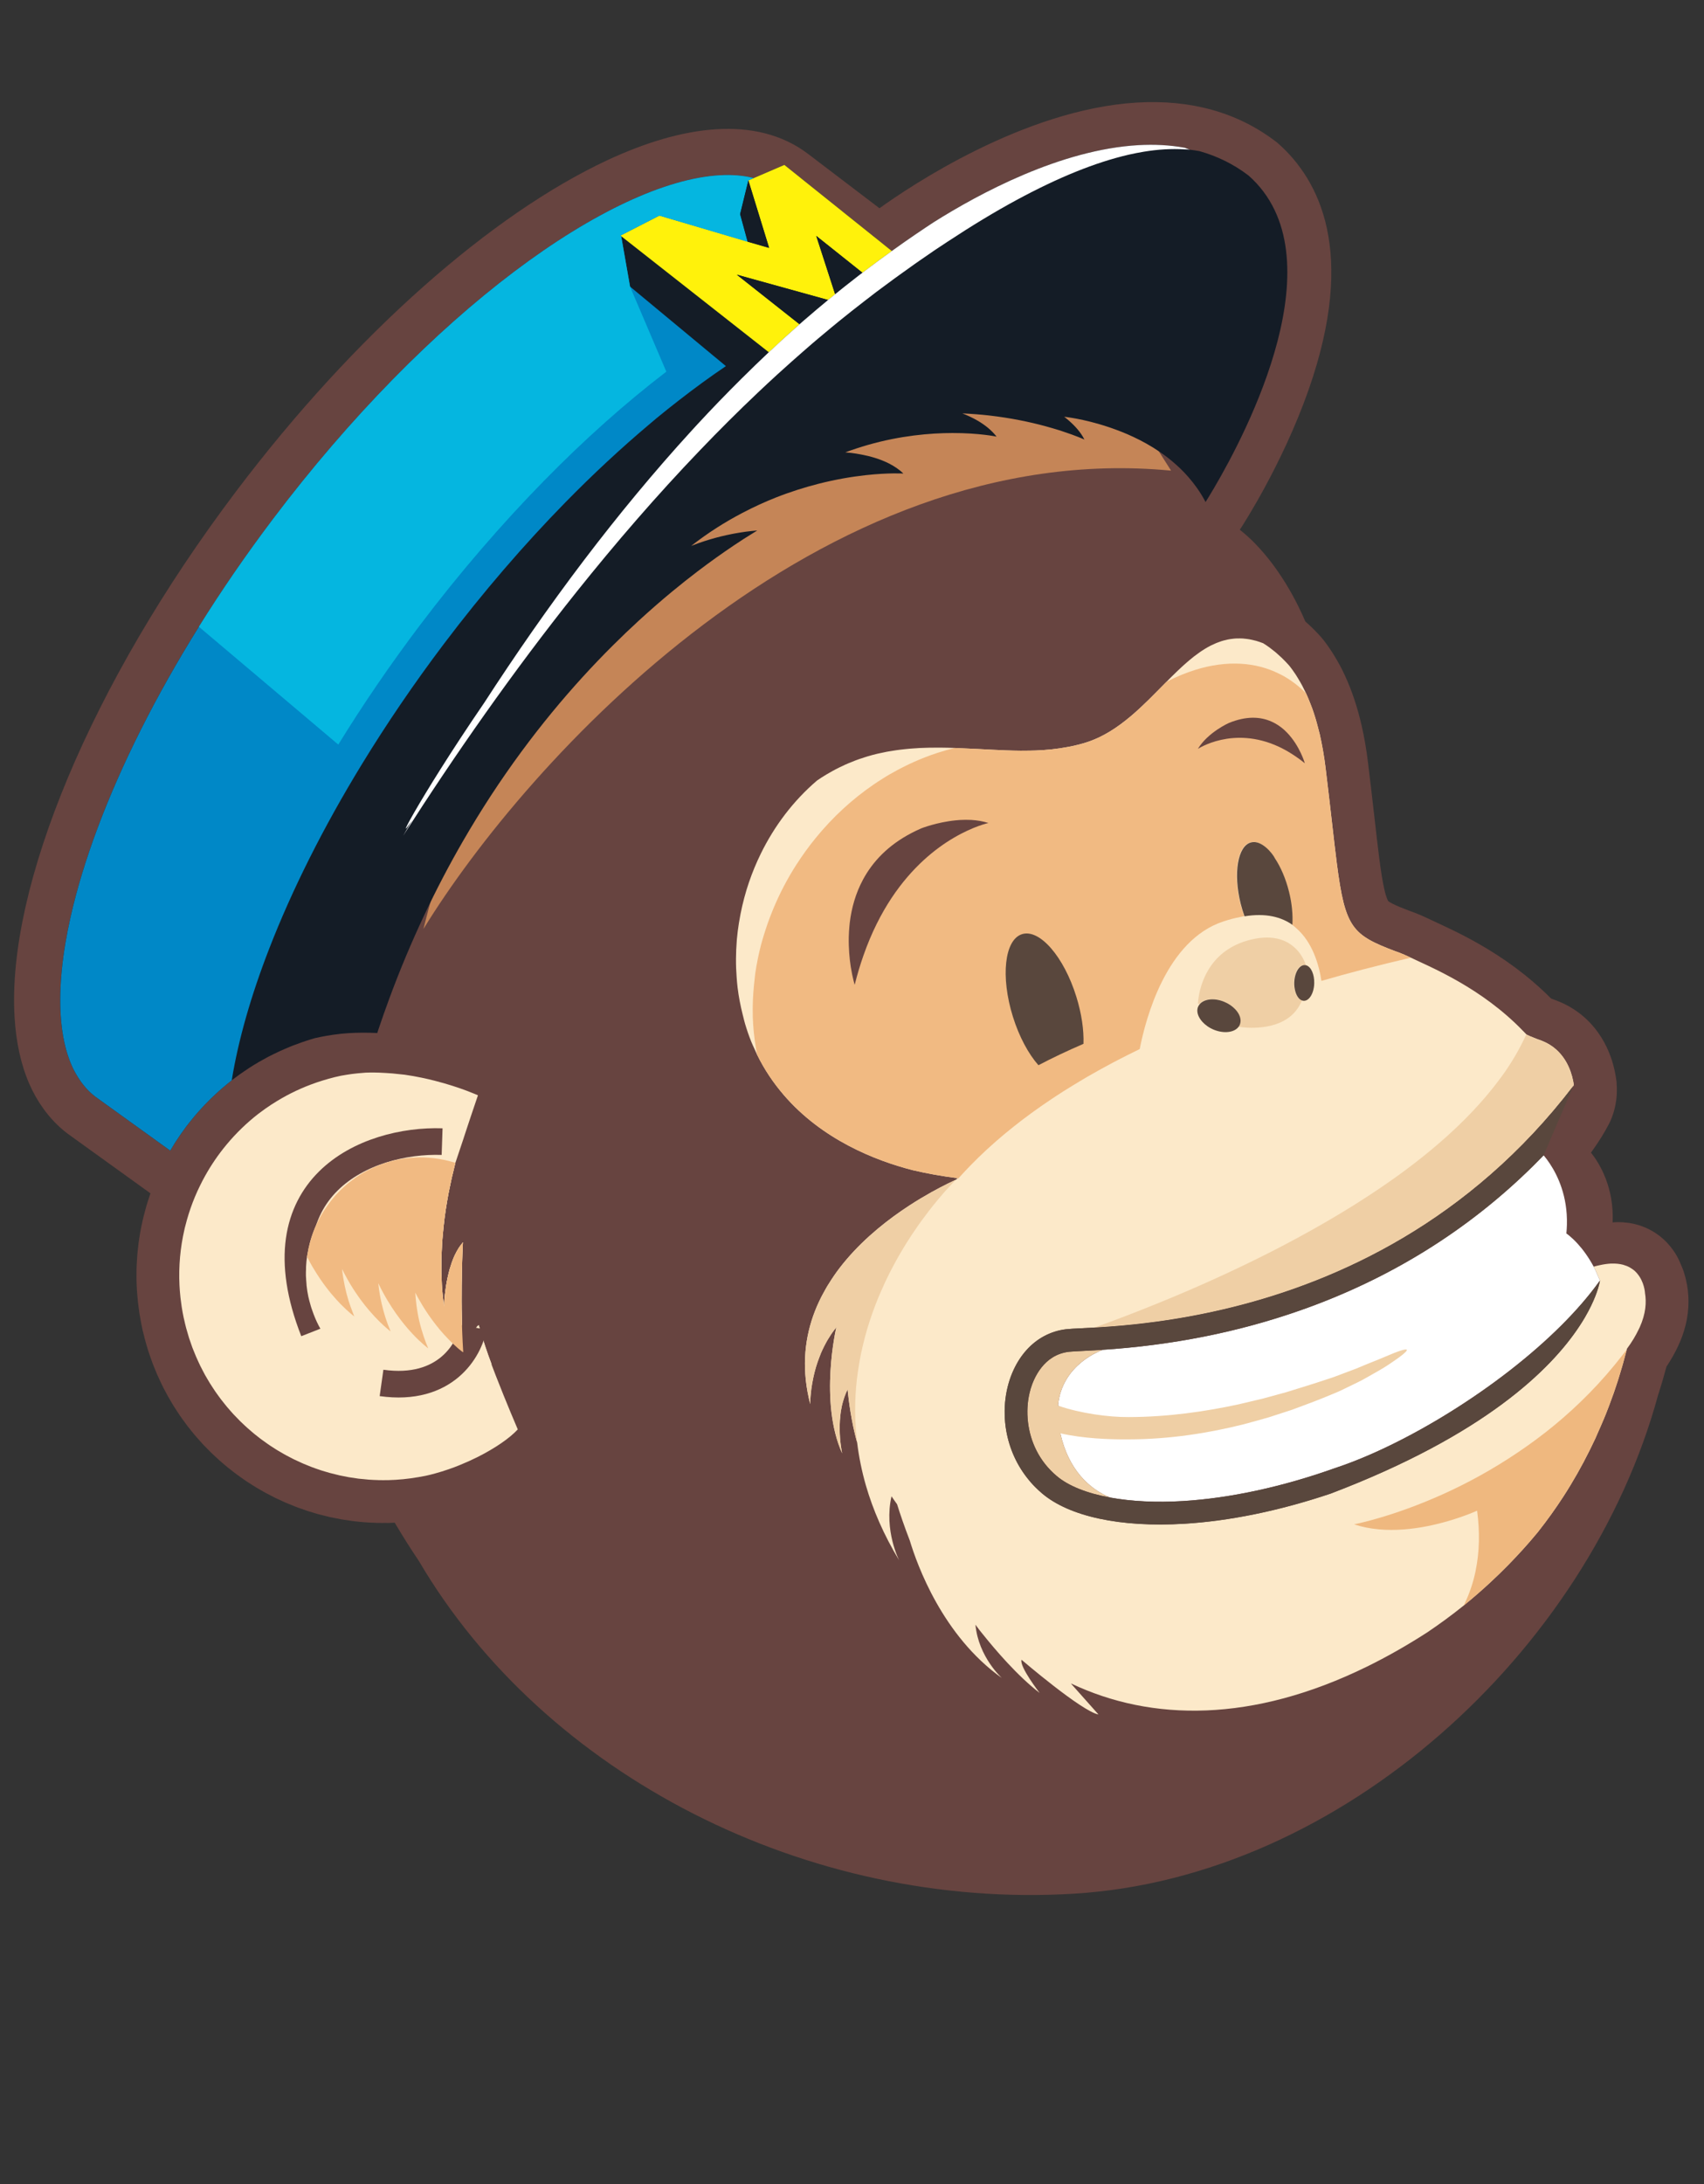 <svg xmlns="http://www.w3.org/2000/svg" width="64" height="82" viewBox="0 0 64 82" fill="none"><rect x="0" y="0" width="64" height="82" fill="#333333" stroke="none"/><mask id="mask0_1400_1185" style="mask-type:alpha" maskUnits="userSpaceOnUse" x="0" y="0" width="64" height="82"><rect width="64" height="82" fill="#D9D9D9"></rect></mask><g mask="url(#mask0_1400_1185)"><path d="M63.325 48.059C63.3 47.948 63.27 47.844 63.239 47.746C63.219 47.682 63.194 47.618 63.166 47.557C63.11 47.414 63.049 47.274 62.973 47.143L62.972 47.141C62.815 46.87 62.605 46.621 62.358 46.424C62.111 46.227 61.834 46.087 61.567 46.004L61.559 46.001C61.275 45.913 61.006 45.885 60.767 45.884C60.697 45.884 60.633 45.89 60.568 45.895C60.627 44.576 60.078 43.681 59.755 43.274C59.77 43.253 59.787 43.231 59.801 43.211C60.059 42.848 60.272 42.507 60.443 42.173L60.475 42.107C60.607 41.813 60.677 41.525 60.708 41.266C60.734 41.044 60.73 40.848 60.717 40.671L60.719 40.671L60.719 40.66L60.715 40.635L60.713 40.58L60.709 40.581L60.701 40.521L60.702 40.52L60.696 40.484C60.691 40.449 60.685 40.412 60.678 40.373C60.666 40.301 60.652 40.227 60.633 40.146C60.543 39.758 60.377 39.263 60.017 38.76C59.838 38.51 59.608 38.26 59.323 38.043C59.039 37.826 58.702 37.643 58.329 37.518L58.331 37.518C58.304 37.509 58.283 37.499 58.258 37.491C57.366 36.591 56.417 35.942 55.596 35.468C55.169 35.222 54.777 35.024 54.445 34.865C54.115 34.706 53.84 34.584 53.685 34.508L53.687 34.509C53.332 34.339 53.075 34.244 52.952 34.202C52.668 34.095 52.455 34.006 52.324 33.941C52.222 33.89 52.17 33.855 52.15 33.84L52.14 33.831C52.138 33.828 52.124 33.811 52.098 33.745C52.071 33.678 52.033 33.564 51.995 33.395C51.933 33.13 51.869 32.736 51.802 32.214C51.694 31.373 51.574 30.208 51.381 28.635C51.321 28.134 51.239 27.667 51.139 27.232C50.978 26.533 50.768 25.912 50.513 25.361L50.512 25.358C50.455 25.233 50.393 25.111 50.33 24.991L50.329 24.99L50.328 24.988C50.281 24.899 50.241 24.832 50.217 24.789L50.218 24.792C50.173 24.713 50.126 24.635 50.077 24.556L50.075 24.553C50.05 24.515 50.019 24.465 49.978 24.404L49.978 24.403L49.977 24.402C49.9 24.286 49.814 24.163 49.711 24.032L49.683 23.997L49.632 23.936L49.596 23.895C49.41 23.688 49.221 23.503 49.027 23.334C48.881 22.991 48.645 22.488 48.305 21.93C48.003 21.438 47.622 20.902 47.128 20.395C46.957 20.22 46.768 20.051 46.565 19.888L46.61 19.82C46.672 19.724 48.164 17.437 49.145 14.646C50.974 9.445 49.537 6.743 48.011 5.391L47.968 5.353L47.923 5.319C46.489 4.221 44.726 3.727 42.682 3.852C38.45 4.11 34.15 7.013 33.032 7.819L30.342 5.772L30.332 5.765C30.094 5.585 29.839 5.432 29.573 5.306C29.305 5.18 29.024 5.08 28.736 5.006C28.157 4.859 27.544 4.813 26.907 4.852C25.63 4.931 24.257 5.342 22.806 6.017C20.633 7.033 18.281 8.652 15.9 10.761C13.521 12.87 11.117 15.469 8.867 18.448C6.118 22.088 3.978 25.793 2.55 29.197C1.837 30.9 1.302 32.527 0.96 34.039C0.62 35.552 0.472 36.95 0.548 38.204C0.604 39.115 0.778 39.953 1.102 40.696C1.243 41.02 1.416 41.325 1.618 41.607C1.876 41.97 2.183 42.293 2.541 42.564L2.55 42.57L5.651 44.803L5.641 44.831C5.622 44.886 5.605 44.941 5.587 44.995C5.56 45.077 5.534 45.158 5.509 45.239C5.493 45.295 5.477 45.351 5.463 45.407C5.44 45.489 5.418 45.572 5.397 45.655C5.383 45.711 5.37 45.767 5.357 45.824C5.338 45.908 5.319 45.993 5.303 46.078C5.292 46.134 5.281 46.19 5.27 46.247C5.255 46.333 5.242 46.42 5.228 46.507C5.22 46.563 5.212 46.619 5.204 46.675C5.193 46.764 5.183 46.852 5.174 46.941C5.171 46.966 5.168 46.99 5.166 47.015C5.163 47.046 5.16 47.078 5.158 47.109C5.15 47.2 5.145 47.291 5.14 47.382C5.137 47.437 5.133 47.492 5.131 47.547C5.13 47.587 5.129 47.626 5.128 47.666C5.127 47.722 5.127 47.778 5.127 47.835C5.127 47.885 5.125 47.937 5.126 47.987C5.127 48.1 5.132 48.215 5.137 48.329C5.139 48.362 5.139 48.395 5.141 48.429L5.142 48.438L5.145 48.469C5.15 48.543 5.157 48.617 5.163 48.692C5.173 48.808 5.186 48.925 5.201 49.042C5.207 49.093 5.214 49.145 5.222 49.197C5.228 49.237 5.232 49.277 5.238 49.318C5.251 49.399 5.267 49.48 5.282 49.563C5.291 49.611 5.3 49.66 5.309 49.71C5.315 49.739 5.32 49.769 5.326 49.798L5.329 49.814C5.34 49.867 5.352 49.919 5.363 49.971C5.377 50.028 5.393 50.084 5.407 50.14C5.417 50.182 5.426 50.225 5.437 50.267C5.447 50.303 5.455 50.331 5.462 50.355C5.477 50.408 5.492 50.462 5.507 50.514C5.525 50.575 5.544 50.639 5.567 50.713L5.569 50.719L5.568 50.718C5.578 50.747 5.585 50.766 5.592 50.788C5.612 50.847 5.633 50.907 5.653 50.966C5.671 51.019 5.692 51.078 5.719 51.152C5.73 51.181 5.74 51.206 5.748 51.227C5.762 51.263 5.777 51.298 5.79 51.333L5.792 51.336L5.793 51.34L5.812 51.385C5.83 51.434 5.855 51.495 5.89 51.577C5.9 51.599 5.907 51.614 5.915 51.633C5.939 51.685 5.957 51.724 5.97 51.752L5.994 51.805C6.002 51.822 6.01 51.839 6.021 51.863L6.044 51.912L6.064 51.953L6.081 51.99C6.09 52.008 6.097 52.021 6.105 52.038L6.129 52.088C6.149 52.127 6.171 52.165 6.191 52.204C6.215 52.249 6.245 52.309 6.289 52.389L6.282 52.377L6.29 52.392C6.301 52.411 6.308 52.423 6.318 52.439C6.356 52.506 6.386 52.556 6.401 52.583L6.403 52.586L6.403 52.586C6.428 52.63 6.465 52.693 6.515 52.776L6.516 52.777L6.521 52.784L6.519 52.781L6.54 52.814C6.572 52.865 6.597 52.904 6.617 52.934L6.642 52.972L6.646 52.978C6.658 52.998 6.676 53.024 6.696 53.054C6.714 53.083 6.736 53.116 6.762 53.154L6.76 53.151L6.786 53.187C6.81 53.222 6.832 53.255 6.852 53.281C6.871 53.306 6.888 53.329 6.901 53.348L6.899 53.345L6.902 53.349C6.932 53.39 6.97 53.444 7.02 53.51L7.024 53.516L7.027 53.519L7.048 53.547C7.069 53.574 7.09 53.6 7.108 53.623C7.134 53.655 7.157 53.683 7.175 53.706L7.179 53.712C7.206 53.744 7.243 53.792 7.294 53.854L7.297 53.858L7.301 53.862L7.322 53.886C7.342 53.91 7.362 53.934 7.381 53.955C7.413 53.992 7.442 54.024 7.466 54.051L7.473 54.059L7.474 54.061C7.498 54.087 7.535 54.13 7.587 54.186L7.592 54.191L7.606 54.208C7.632 54.234 7.656 54.26 7.678 54.284C7.715 54.32 7.747 54.354 7.775 54.382L7.77 54.378C7.8 54.408 7.842 54.452 7.898 54.506L7.902 54.511L7.905 54.514L7.9 54.508L7.905 54.514L7.91 54.519L7.909 54.518L7.911 54.52L7.911 54.52C7.938 54.546 7.965 54.572 7.991 54.597C8.028 54.632 8.063 54.665 8.094 54.693L8.092 54.691C8.121 54.719 8.159 54.754 8.203 54.794L8.213 54.803C8.247 54.833 8.279 54.861 8.31 54.888C8.35 54.923 8.389 54.956 8.425 54.986L8.437 54.997C8.461 55.017 8.49 55.041 8.528 55.072L8.545 55.087L8.544 55.087L8.55 55.092L8.56 55.099C8.617 55.145 8.668 55.184 8.719 55.224L8.773 55.267L8.774 55.267L8.776 55.269L8.78 55.272L8.779 55.271C8.804 55.29 8.835 55.315 8.873 55.342L8.885 55.352L8.886 55.352L8.888 55.353L8.895 55.359L8.893 55.357C8.954 55.403 9.013 55.444 9.073 55.486C9.097 55.502 9.122 55.522 9.147 55.538L9.149 55.54C9.162 55.548 9.191 55.569 9.238 55.601L9.246 55.606L9.273 55.625C9.344 55.673 9.418 55.718 9.491 55.764L9.508 55.775L9.512 55.778L9.514 55.779L9.517 55.781C9.535 55.792 9.565 55.811 9.609 55.837L9.613 55.841C9.706 55.896 9.799 55.95 9.891 56.002L9.897 56.005L9.949 56.033L9.984 56.053L9.983 56.052L10.036 56.08C10.114 56.121 10.19 56.161 10.262 56.198L10.283 56.209L10.292 56.213C10.32 56.227 10.341 56.237 10.352 56.243L10.366 56.25L10.377 56.255C10.398 56.265 10.419 56.274 10.441 56.284C10.505 56.315 10.569 56.344 10.633 56.373L10.687 56.397L10.693 56.4L10.76 56.429L10.763 56.43L10.797 56.444C10.862 56.472 10.93 56.499 10.999 56.526C11.035 56.541 11.067 56.555 11.105 56.569L11.162 56.591L11.195 56.603L11.216 56.61C11.322 56.65 11.421 56.684 11.511 56.714L11.519 56.717L11.575 56.735L11.579 56.737C11.703 56.776 11.821 56.811 11.932 56.843L11.951 56.848L12.012 56.864L12.012 56.863C12.072 56.88 12.13 56.893 12.189 56.907C12.216 56.914 12.245 56.921 12.273 56.928C12.306 56.936 12.341 56.946 12.375 56.954L12.403 56.96L12.411 56.962L12.425 56.965C12.482 56.977 12.537 56.987 12.593 56.998L12.621 57.003C12.685 57.016 12.748 57.03 12.81 57.041L12.825 57.043L12.871 57.051C12.9 57.056 12.93 57.059 12.96 57.064L12.987 57.068C13.076 57.082 13.166 57.097 13.256 57.108L13.277 57.11L13.285 57.111L13.288 57.112C13.427 57.129 13.565 57.142 13.702 57.153L13.707 57.153L13.731 57.154L13.723 57.154C13.844 57.163 13.962 57.168 14.08 57.172L14.081 57.172L14.125 57.175L14.17 57.176C14.282 57.179 14.395 57.178 14.509 57.177L14.541 57.179L14.621 57.177C14.689 57.175 14.757 57.171 14.825 57.168C14.841 57.194 14.855 57.219 14.868 57.24L14.87 57.244C15.144 57.705 15.432 58.16 15.734 58.609C20.453 66.639 30.301 71.709 40.344 71.097C50.388 70.484 59.648 62.005 62.271 52.392C62.392 52.02 62.498 51.658 62.591 51.309C62.933 50.794 63.178 50.28 63.306 49.76C63.463 49.148 63.44 48.539 63.325 48.059Z" fill="#674440"></path><path d="M49.976 24.399L49.977 24.402L49.978 24.402L49.976 24.399Z" fill="#59473D"></path><path d="M11.162 56.591L11.162 56.591L11.161 56.591L11.162 56.591Z" fill="#59473D"></path><path d="M7.896 54.506L7.896 54.507L7.896 54.506L7.896 54.506Z" fill="#59473D"></path><path d="M7.898 54.508L7.899 54.508L7.896 54.507L7.898 54.508Z" fill="#59473D"></path><path d="M6.084 51.993L6.082 51.989L6.081 51.988L6.084 51.993Z" fill="#59473D"></path><path d="M5.892 51.578L5.891 51.577L5.891 51.576L5.892 51.578Z" fill="#59473D"></path><path d="M8.213 54.804L8.217 54.807L8.212 54.803L8.209 54.8L8.213 54.804Z" fill="#59473D"></path><path d="M43.984 17.67C30.748 16.4 19.75 28.612 15.905 34.876C20.264 17.162 35.399 14.383 42.422 15.208L43.984 17.67Z" fill="#C58557"></path><path d="M46.895 6.591C46.321 6.152 45.697 5.856 45.045 5.673C44.927 5.653 44.809 5.633 44.689 5.621C44.627 5.595 44.563 5.57 44.5 5.547C43.934 5.444 43.35 5.416 42.761 5.449C39.841 5.615 36.788 7.259 35.069 8.343C34.975 8.404 34.881 8.466 34.785 8.53C34.642 8.625 34.497 8.722 34.351 8.822C34.105 8.99 33.858 9.164 33.605 9.345C33.568 9.371 33.531 9.397 33.495 9.424L32.605 8.71L32.35 8.506L32.239 8.417L29.911 6.552L29.709 6.39L29.458 6.19L29.423 6.205L28.905 6.428L28.306 6.687C27.93 6.591 27.498 6.553 27.012 6.582C26.038 6.64 24.85 6.976 23.539 7.589C22.228 8.2 20.795 9.082 19.31 10.203C16.339 12.444 13.162 15.637 10.251 19.492C9.236 20.837 8.307 22.191 7.471 23.531C6.659 24.831 5.934 26.118 5.303 27.372C4.02 29.919 3.123 32.33 2.653 34.42C2.338 35.812 2.216 37.061 2.279 38.098C2.324 38.852 2.469 39.492 2.692 40.001C2.764 40.166 2.846 40.312 2.934 40.451C3.116 40.742 3.33 40.983 3.584 41.176L6.122 43.003L6.394 43.199L6.406 43.18C6.457 43.093 6.509 43.006 6.563 42.92L6.577 42.898C6.596 42.867 6.617 42.837 6.637 42.807C6.688 42.729 6.74 42.65 6.794 42.573C6.827 42.525 6.861 42.479 6.896 42.432C6.929 42.386 6.961 42.339 6.995 42.294C7.01 42.274 7.026 42.255 7.042 42.234C7.078 42.187 7.116 42.14 7.153 42.093C7.205 42.028 7.258 41.963 7.312 41.899C7.344 41.861 7.376 41.824 7.408 41.787L7.422 41.771C7.479 41.706 7.538 41.641 7.597 41.577C7.634 41.537 7.671 41.497 7.709 41.457C7.77 41.394 7.833 41.331 7.897 41.268C7.935 41.231 7.973 41.193 8.012 41.157C8.077 41.094 8.144 41.033 8.212 40.972C8.251 40.937 8.289 40.903 8.328 40.869C8.399 40.807 8.472 40.748 8.544 40.688C8.583 40.657 8.621 40.625 8.66 40.595L8.703 40.56L8.71 40.554C8.772 40.506 8.836 40.461 8.899 40.414C8.934 40.388 8.968 40.362 9.004 40.336C9.057 40.298 9.112 40.262 9.166 40.225C9.213 40.193 9.26 40.16 9.308 40.129L9.361 40.093C9.482 40.015 9.604 39.94 9.729 39.868C9.768 39.845 9.81 39.824 9.849 39.801C9.892 39.777 9.935 39.753 9.979 39.73L10.03 39.701C10.056 39.688 10.082 39.673 10.107 39.66C10.161 39.632 10.216 39.607 10.27 39.579L10.31 39.56C10.373 39.529 10.435 39.498 10.499 39.469C10.558 39.441 10.618 39.416 10.678 39.39C10.752 39.358 10.827 39.325 10.902 39.295C10.933 39.282 10.964 39.269 10.996 39.257C11.027 39.245 11.06 39.234 11.092 39.222C11.166 39.194 11.24 39.166 11.315 39.14C11.381 39.117 11.447 39.095 11.513 39.073C11.567 39.056 11.62 39.038 11.673 39.022C11.695 39.016 11.717 39.01 11.739 39.004C11.763 38.996 11.787 38.988 11.811 38.981L11.852 38.971C12.122 38.91 12.42 38.856 12.751 38.819L12.801 38.813C13.135 38.779 13.5 38.765 13.888 38.774C13.981 38.777 14.073 38.779 14.17 38.784C14.182 38.745 14.195 38.706 14.207 38.667C14.339 38.275 14.474 37.892 14.613 37.514C15.425 35.312 16.37 33.343 17.382 31.591C17.727 30.993 18.081 30.419 18.439 29.87C19.933 27.585 21.518 25.727 23.008 24.243C23.339 23.913 23.665 23.602 23.985 23.308C24.42 22.909 24.842 22.542 25.247 22.208C25.576 21.936 25.894 21.685 26.197 21.454C26.702 21.07 27.166 20.743 27.577 20.468C27.704 20.383 27.826 20.303 27.942 20.228C28.122 20.113 28.29 20.009 28.441 19.917C28.298 19.928 28.153 19.944 28.006 19.963C27.868 19.982 27.729 20.005 27.59 20.03C27.554 20.037 27.52 20.044 27.485 20.05C27.344 20.079 27.202 20.108 27.06 20.144C26.789 20.212 26.515 20.293 26.238 20.391C26.145 20.424 26.052 20.459 25.959 20.496C26.6 19.995 27.25 19.588 27.887 19.255C28.311 19.033 28.73 18.842 29.136 18.681C29.697 18.46 30.234 18.293 30.735 18.165C31.071 18.079 31.39 18.012 31.687 17.959C31.986 17.906 32.263 17.868 32.513 17.84C33.387 17.744 33.931 17.779 33.931 17.779C33.776 17.629 33.594 17.508 33.402 17.408C33.053 17.229 32.67 17.125 32.339 17.063C32.209 17.038 32.086 17.019 31.979 17.006C31.893 16.996 31.814 16.988 31.749 16.983C31.889 16.93 32.029 16.883 32.167 16.837C32.313 16.789 32.459 16.744 32.602 16.703C33.822 16.355 34.929 16.259 35.773 16.258C36.791 16.256 37.43 16.393 37.43 16.393C37.239 16.146 36.987 15.951 36.723 15.796C36.53 15.684 36.332 15.593 36.145 15.521C36.489 15.536 36.819 15.562 37.133 15.597C37.965 15.691 38.687 15.845 39.261 16.001C39.447 16.052 39.617 16.102 39.772 16.15C39.815 16.164 39.856 16.177 39.897 16.191C40.428 16.364 40.729 16.503 40.729 16.503C40.596 16.235 40.382 15.997 40.147 15.793C40.087 15.741 40.028 15.691 39.967 15.644L39.992 15.65C40.011 15.652 40.051 15.657 40.107 15.665C40.148 15.671 40.197 15.678 40.256 15.688C40.48 15.725 40.825 15.793 41.236 15.91C41.256 15.916 41.276 15.922 41.297 15.928C41.353 15.944 41.41 15.961 41.467 15.979C41.609 16.023 41.757 16.074 41.909 16.13C42.05 16.182 42.195 16.239 42.342 16.302C42.418 16.335 42.494 16.369 42.57 16.405C42.733 16.481 42.897 16.565 43.061 16.657C43.228 16.751 43.395 16.854 43.559 16.966C43.591 16.988 43.624 17.01 43.657 17.033C43.777 17.118 43.895 17.209 44.01 17.305C44.228 17.485 44.437 17.685 44.63 17.906C44.862 18.171 45.072 18.464 45.25 18.793C45.259 18.811 45.268 18.831 45.278 18.85C45.343 18.747 45.457 18.563 45.603 18.314C46.82 16.244 50.303 9.608 46.895 6.591Z" fill="#141C26"></path><path d="M18.494 51.314C18.482 51.283 18.47 51.252 18.459 51.221L18.464 51.218C18.296 50.777 18.145 50.321 18.011 49.851C18.002 49.817 17.991 49.785 17.981 49.752C17.907 49.791 17.837 49.912 17.774 50.072C17.751 50.131 17.729 50.196 17.708 50.263C17.552 50.758 17.453 51.422 17.453 51.422C17.431 51.211 17.413 50.99 17.398 50.768C17.397 50.742 17.396 50.717 17.394 50.691C17.379 50.465 17.369 50.236 17.36 50.008C17.359 49.98 17.358 49.953 17.357 49.926C17.349 49.669 17.343 49.413 17.34 49.166C17.34 49.133 17.339 49.102 17.339 49.07L17.34 49.054C17.339 49.025 17.339 48.996 17.339 48.968C17.338 48.925 17.338 48.882 17.338 48.84C17.337 48.644 17.338 48.454 17.34 48.273C17.342 48.11 17.344 47.955 17.347 47.81L17.348 47.763C17.348 47.74 17.349 47.719 17.35 47.697C17.35 47.676 17.351 47.654 17.351 47.632L17.351 47.624C17.352 47.588 17.353 47.55 17.354 47.516L17.355 47.506C17.355 47.472 17.356 47.443 17.357 47.411C17.359 47.361 17.36 47.309 17.361 47.263L17.362 47.249C17.363 47.211 17.364 47.173 17.365 47.138C17.367 47.088 17.369 47.042 17.37 46.998L17.371 46.997L17.371 46.996C17.372 46.971 17.373 46.949 17.374 46.926L17.374 46.922C17.375 46.901 17.375 46.879 17.377 46.861C17.378 46.815 17.38 46.773 17.382 46.741L17.383 46.712L17.384 46.702L17.386 46.668L17.387 46.645L17.387 46.641L17.384 46.645L17.344 46.698C17.308 46.743 17.272 46.789 17.239 46.838L17.205 46.895C17.167 46.956 17.132 47.02 17.1 47.087L17.083 47.119C17.044 47.203 17.009 47.289 16.977 47.377L16.977 47.377L16.973 47.388L16.973 47.389L16.96 47.428C16.953 47.449 16.947 47.47 16.94 47.492C16.922 47.546 16.903 47.599 16.888 47.653L16.887 47.655L16.887 47.657L16.886 47.661L16.88 47.682L16.875 47.702C16.852 47.788 16.832 47.873 16.814 47.956C16.763 48.19 16.731 48.409 16.71 48.592C16.703 48.656 16.696 48.718 16.692 48.772C16.682 48.889 16.677 48.98 16.675 49.024L16.675 49.028L16.673 49.058L16.67 49.024C16.661 48.957 16.657 48.89 16.649 48.823C16.634 48.683 16.617 48.542 16.606 48.402C16.597 48.284 16.593 48.168 16.588 48.05C16.587 48.013 16.586 47.976 16.584 47.939C16.582 47.885 16.579 47.831 16.578 47.777C16.576 47.726 16.578 47.676 16.578 47.626L16.578 47.622L16.578 47.622L16.578 47.566L16.579 47.551C16.578 47.49 16.579 47.428 16.579 47.367C16.579 47.343 16.579 47.319 16.579 47.296L16.58 47.253L16.58 47.245C16.58 47.225 16.581 47.205 16.581 47.185C16.581 47.16 16.584 47.136 16.584 47.112C16.588 47.022 16.593 46.933 16.597 46.843L16.598 46.828C16.601 46.762 16.603 46.696 16.608 46.63L16.608 46.627L16.608 46.622L16.61 46.603C16.619 46.468 16.633 46.335 16.646 46.201L16.653 46.127C16.655 46.103 16.657 46.077 16.66 46.052C16.683 45.834 16.71 45.619 16.743 45.407L16.747 45.38C16.775 45.2 16.805 45.023 16.838 44.847L16.841 44.827C16.856 44.75 16.873 44.675 16.888 44.598L16.89 44.587C16.914 44.473 16.936 44.358 16.962 44.247L16.962 44.246L16.962 44.245L16.962 44.244L16.965 44.23C16.972 44.202 16.987 44.134 17.013 44.034L17.013 44.032L17.017 44.019L17.017 44.019C17.026 43.979 17.036 43.941 17.045 43.901C17.06 43.838 17.075 43.775 17.09 43.713L17.104 43.658L17.105 43.655L17.403 42.765C17.415 42.727 17.427 42.69 17.439 42.653L17.445 42.635L17.46 42.589C17.493 42.49 17.525 42.391 17.557 42.295C17.604 42.151 17.65 42.014 17.693 41.886C17.781 41.624 17.856 41.402 17.902 41.268C17.927 41.193 17.944 41.144 17.949 41.129L17.951 41.122L17.95 41.123L17.948 41.121L17.944 41.119C17.924 41.111 17.77 41.042 17.52 40.948C17.236 40.842 16.825 40.702 16.333 40.577C16.176 40.536 16.011 40.498 15.838 40.462C15.632 40.419 15.417 40.38 15.195 40.349C15.138 40.341 15.078 40.337 15.021 40.331C14.835 40.308 14.646 40.292 14.454 40.282L14.443 40.282C14.311 40.275 14.18 40.267 14.046 40.267C13.941 40.267 13.836 40.267 13.73 40.272C13.679 40.275 13.627 40.28 13.577 40.285C13.527 40.289 13.477 40.293 13.427 40.298C13.285 40.311 13.144 40.331 13.004 40.354C12.936 40.365 12.868 40.375 12.8 40.389C12.497 40.453 12.204 40.536 11.918 40.632L11.866 40.65C11.352 40.828 10.867 41.057 10.416 41.331C10.263 41.423 10.113 41.521 9.967 41.624C9.925 41.653 9.884 41.684 9.844 41.714C9.794 41.751 9.743 41.787 9.694 41.825C9.259 42.163 8.865 42.547 8.515 42.966L8.503 42.981C8.201 43.344 7.935 43.733 7.706 44.144C7.64 44.261 7.578 44.38 7.519 44.501C7.448 44.644 7.382 44.788 7.321 44.935C7.205 45.213 7.106 45.498 7.023 45.79C6.994 45.892 6.966 45.995 6.941 46.099C6.936 46.118 6.933 46.139 6.928 46.158C6.772 46.833 6.706 47.537 6.741 48.252C6.748 48.392 6.759 48.533 6.774 48.675L6.779 48.727C6.792 48.839 6.807 48.951 6.824 49.063C6.845 49.2 6.87 49.337 6.899 49.474C6.904 49.496 6.91 49.517 6.915 49.539C6.938 49.645 6.962 49.751 6.99 49.855L7.006 49.91C7.013 49.934 7.02 49.958 7.027 49.982C7.049 50.065 7.073 50.146 7.098 50.226L7.105 50.245L7.106 50.25L7.106 50.251C7.12 50.291 7.135 50.331 7.148 50.371C7.173 50.444 7.197 50.517 7.223 50.588C7.243 50.64 7.265 50.691 7.285 50.742C7.312 50.808 7.337 50.875 7.366 50.94C7.389 50.994 7.414 51.046 7.438 51.099L7.455 51.136L7.48 51.19L7.5 51.232L7.524 51.283C7.55 51.337 7.579 51.39 7.607 51.444C7.636 51.501 7.666 51.558 7.696 51.614C7.726 51.668 7.759 51.722 7.79 51.776L7.816 51.819C7.838 51.857 7.86 51.897 7.885 51.935C7.918 51.989 7.954 52.042 7.989 52.096C8.021 52.145 8.053 52.195 8.086 52.243C8.105 52.271 8.125 52.298 8.144 52.324C8.164 52.351 8.183 52.378 8.202 52.405C8.235 52.451 8.268 52.496 8.302 52.541C8.344 52.596 8.387 52.649 8.43 52.702C8.464 52.744 8.496 52.786 8.531 52.827C8.576 52.881 8.623 52.934 8.671 52.988C8.704 53.025 8.737 53.063 8.771 53.1C8.821 53.154 8.872 53.206 8.924 53.258C8.957 53.293 8.99 53.327 9.024 53.361C9.078 53.414 9.133 53.465 9.189 53.517C9.222 53.548 9.255 53.579 9.288 53.608C9.346 53.661 9.406 53.712 9.467 53.763C9.498 53.79 9.53 53.817 9.562 53.843C9.625 53.895 9.689 53.944 9.754 53.994C9.785 54.017 9.815 54.041 9.847 54.064C9.914 54.114 9.983 54.163 10.052 54.21C10.082 54.23 10.111 54.251 10.14 54.271C10.212 54.319 10.286 54.366 10.36 54.413C10.387 54.429 10.415 54.447 10.443 54.464C10.52 54.51 10.597 54.555 10.676 54.599C10.703 54.614 10.728 54.628 10.754 54.642C10.835 54.687 10.918 54.729 11.001 54.771C11.025 54.782 11.05 54.795 11.073 54.806C11.159 54.848 11.246 54.888 11.334 54.926L11.399 54.955C11.49 54.994 11.581 55.031 11.673 55.066L11.732 55.089C11.827 55.125 11.924 55.157 12.021 55.19L12.07 55.207C12.171 55.239 12.271 55.268 12.372 55.297L12.415 55.308C12.52 55.336 12.624 55.362 12.729 55.386L12.767 55.395C12.874 55.418 12.982 55.439 13.091 55.459L13.121 55.464C13.233 55.482 13.344 55.499 13.457 55.514L13.48 55.517C13.535 55.523 13.591 55.527 13.646 55.532C13.706 55.538 13.766 55.546 13.827 55.55L13.844 55.552C13.962 55.56 14.081 55.566 14.2 55.569L14.21 55.57C14.211 55.57 14.212 55.57 14.212 55.57C14.333 55.573 14.454 55.573 14.575 55.57L14.581 55.571C14.953 55.561 15.33 55.525 15.708 55.459C15.798 55.444 15.887 55.428 15.977 55.41C16.097 55.385 16.22 55.354 16.342 55.32C16.509 55.275 16.677 55.222 16.846 55.164C16.995 55.113 17.142 55.058 17.288 54.997C17.515 54.905 17.739 54.803 17.952 54.696C18.591 54.373 19.14 53.999 19.447 53.666C19.447 53.666 19.018 52.669 18.622 51.649C18.579 51.537 18.536 51.425 18.494 51.314Z" fill="#FCE9C9"></path><path d="M44.632 20.564L44.633 20.564L44.63 20.562L44.632 20.564Z" fill="#856249"></path><path d="M16.605 42.861C13.769 42.766 9.644 44.536 11.781 49.984" stroke="#674440"></path><path d="M28.079 9.077L27.797 8.039L28.106 6.772L28.306 6.687C27.93 6.591 27.498 6.553 27.012 6.582C26.038 6.64 24.85 6.976 23.539 7.589C22.228 8.2 20.795 9.082 19.31 10.203C16.339 12.444 13.162 15.637 10.251 19.492C9.236 20.837 8.307 22.191 7.471 23.531C6.659 24.831 5.934 26.118 5.303 27.372C4.02 29.919 3.123 32.33 2.653 34.42C2.338 35.812 2.216 37.061 2.279 38.098C2.324 38.852 2.469 39.492 2.692 40.001C2.764 40.166 2.846 40.312 2.934 40.451C3.116 40.742 3.33 40.983 3.584 41.176L6.122 43.003L6.394 43.199L6.406 43.18C6.457 43.093 6.509 43.006 6.563 42.92L6.577 42.898C6.596 42.867 6.617 42.837 6.637 42.807C6.688 42.729 6.74 42.65 6.794 42.573C6.827 42.525 6.861 42.479 6.896 42.432C6.929 42.386 6.961 42.339 6.995 42.294C7.01 42.274 7.026 42.255 7.042 42.234C7.078 42.187 7.116 42.14 7.153 42.093C7.205 42.028 7.258 41.963 7.312 41.899C7.344 41.861 7.376 41.824 7.408 41.787L7.422 41.771C7.479 41.706 7.538 41.641 7.597 41.577C7.634 41.537 7.671 41.497 7.709 41.457C7.77 41.394 7.833 41.331 7.897 41.268C7.935 41.231 7.973 41.193 8.012 41.157C8.077 41.094 8.144 41.033 8.212 40.972C8.251 40.937 8.289 40.903 8.328 40.869C8.399 40.807 8.472 40.748 8.544 40.688C8.583 40.657 8.621 40.625 8.66 40.595L8.703 40.56L8.705 40.551C8.95 39.049 9.426 37.379 10.116 35.604C10.963 33.423 12.13 31.084 13.588 28.699C14.505 27.198 15.535 25.68 16.673 24.173C18.145 22.225 19.684 20.445 21.234 18.862C22.279 17.796 23.328 16.824 24.365 15.949C24.463 15.866 24.562 15.781 24.66 15.7C24.938 15.471 25.213 15.252 25.489 15.038C26.087 14.572 26.681 14.139 27.264 13.746L26.884 13.43L26.82 13.378L23.664 10.76L23.331 8.867L23.302 8.845L24.765 8.094L28.079 9.077Z" fill="#0088C7"></path><path d="M61.782 48.534L61.783 48.534C61.783 48.534 61.761 48.123 61.483 47.804L61.476 47.795C61.46 47.776 61.443 47.759 61.426 47.743L61.408 47.724C61.379 47.697 61.346 47.673 61.311 47.648C61.249 47.603 61.179 47.563 61.099 47.531C61.056 47.514 61.011 47.499 60.964 47.485C60.833 47.45 60.681 47.434 60.505 47.44C60.377 47.446 60.233 47.467 60.079 47.501C60.016 47.515 59.954 47.528 59.888 47.547L59.857 47.554C59.857 47.554 59.865 47.57 59.876 47.593C59.888 47.618 59.905 47.654 59.928 47.701C59.936 47.72 59.945 47.739 59.955 47.76C59.993 47.845 60.041 47.952 60.092 48.075C60.092 48.076 60.089 48.102 60.077 48.152L60.072 48.179C60.027 48.374 59.894 48.832 59.524 49.464C59.461 49.571 59.39 49.684 59.313 49.801C58.251 51.406 55.765 53.874 49.977 56.075C47.997 56.741 46.126 57.107 44.488 57.206C42.066 57.354 40.151 56.929 39.136 56.066C39.048 55.992 38.966 55.914 38.887 55.835C38.828 55.777 38.771 55.717 38.718 55.656C38.698 55.634 38.68 55.61 38.661 55.588C38.189 55.027 37.907 54.373 37.792 53.709C37.654 52.904 37.761 52.088 38.075 51.418C38.329 50.874 38.719 50.426 39.224 50.159C39.471 50.029 39.745 49.939 40.043 49.904C40.103 49.897 40.184 49.891 40.284 49.885C40.485 49.873 40.767 49.86 41.113 49.841C41.151 49.838 41.187 49.836 41.228 49.834C42.378 49.764 44.2 49.598 46.34 49.062C50.234 48.087 55.187 45.88 59.102 40.756L59.111 40.737L59.11 40.73C59.06 40.371 58.892 39.738 58.35 39.322C58.255 39.25 58.148 39.184 58.029 39.127C57.962 39.095 57.892 39.064 57.816 39.038C57.739 39.013 57.669 38.986 57.601 38.958C57.508 38.922 57.419 38.884 57.34 38.845L57.327 38.832C57.286 38.789 57.243 38.746 57.201 38.703C55.635 37.081 53.752 36.322 52.99 35.955C52.63 35.782 52.408 35.714 52.408 35.714C50.791 35.1 50.523 34.846 50.21 32.418C50.097 31.543 49.978 30.388 49.787 28.828C49.763 28.625 49.733 28.434 49.702 28.246C49.694 28.201 49.687 28.157 49.679 28.113C49.647 27.936 49.613 27.763 49.575 27.599L49.565 27.551L49.551 27.501C49.519 27.372 49.487 27.247 49.453 27.126C49.438 27.072 49.422 27.019 49.407 26.967C49.368 26.837 49.327 26.712 49.284 26.593C49.261 26.532 49.238 26.473 49.215 26.414C49.189 26.347 49.162 26.282 49.136 26.218C49.109 26.156 49.082 26.093 49.055 26.033L49.054 26.033L49.054 26.032L49.055 26.032C49.021 25.959 48.984 25.889 48.949 25.82C48.936 25.795 48.925 25.768 48.911 25.744C48.899 25.72 48.886 25.699 48.873 25.676L48.861 25.653L48.823 25.587L48.821 25.583C48.79 25.53 48.759 25.478 48.728 25.428L48.718 25.412L48.688 25.364L48.651 25.306L48.643 25.295L48.642 25.294C48.58 25.2 48.516 25.11 48.45 25.026L48.399 24.965C48.327 24.884 48.254 24.81 48.181 24.738L48.152 24.708L48.116 24.675C48.064 24.626 48.012 24.579 47.961 24.535L47.891 24.474C47.823 24.418 47.755 24.365 47.688 24.316L47.688 24.315C47.606 24.256 47.524 24.2 47.443 24.15C47.353 24.115 47.266 24.085 47.18 24.06C47.151 24.052 47.124 24.047 47.095 24.04C47.039 24.025 46.981 24.012 46.926 24.002C46.893 23.996 46.861 23.992 46.829 23.988C46.78 23.982 46.729 23.975 46.68 23.972C46.647 23.97 46.614 23.969 46.582 23.969C46.534 23.968 46.487 23.968 46.441 23.97C46.408 23.971 46.377 23.973 46.345 23.977C46.299 23.981 46.253 23.987 46.207 23.994C46.176 23.999 46.146 24.003 46.116 24.01C46.069 24.019 46.024 24.03 45.978 24.043C45.95 24.05 45.922 24.058 45.895 24.066L45.834 24.087C45.807 24.097 45.779 24.106 45.751 24.117C45.727 24.126 45.703 24.134 45.679 24.144C45.623 24.167 45.569 24.192 45.515 24.219L45.468 24.241C45.326 24.314 45.187 24.399 45.052 24.494L45.007 24.527C44.954 24.564 44.901 24.603 44.849 24.643L44.79 24.691C44.742 24.728 44.696 24.767 44.649 24.806L44.586 24.861C44.54 24.9 44.494 24.94 44.449 24.981L44.387 25.038C44.34 25.081 44.292 25.125 44.245 25.171L44.193 25.221C44.14 25.272 44.086 25.324 44.033 25.376L44.001 25.407C43.942 25.467 43.881 25.528 43.821 25.588L43.819 25.591L43.809 25.6L43.81 25.599C43.697 25.712 43.585 25.828 43.471 25.943C43.376 26.04 43.279 26.137 43.181 26.233L43.134 26.28C43.035 26.377 42.935 26.472 42.834 26.567L42.783 26.614C42.681 26.707 42.579 26.799 42.475 26.887L42.42 26.932C42.315 27.02 42.207 27.104 42.098 27.185L42.043 27.224C41.933 27.305 41.819 27.382 41.702 27.453L41.654 27.482C41.533 27.554 41.41 27.622 41.283 27.682L41.249 27.697C41.115 27.759 40.979 27.815 40.838 27.861C40.6 27.94 40.358 27.996 40.114 28.043C39.715 28.119 39.309 28.162 38.896 28.177C38.758 28.182 38.619 28.183 38.48 28.184C38.43 28.184 38.381 28.185 38.332 28.185C37.969 28.182 37.601 28.167 37.23 28.147C37.075 28.14 36.919 28.131 36.763 28.123C36.511 28.109 36.258 28.098 36.004 28.088C35.954 28.086 35.905 28.082 35.855 28.081L35.857 28.08C35.822 28.079 35.786 28.079 35.75 28.078C35.694 28.076 35.638 28.075 35.582 28.073C35.529 28.072 35.475 28.071 35.422 28.071L35.394 28.07L35.375 28.07C35.326 28.07 35.277 28.069 35.228 28.069C35.114 28.068 34.999 28.069 34.885 28.072C34.851 28.072 34.817 28.074 34.783 28.075C34.698 28.078 34.614 28.08 34.53 28.084C34.487 28.086 34.444 28.09 34.402 28.093L34.392 28.093C34.319 28.098 34.245 28.103 34.172 28.109C34.123 28.113 34.074 28.118 34.026 28.123C34.005 28.125 33.983 28.128 33.96 28.13C33.911 28.136 33.86 28.141 33.81 28.147C33.763 28.153 33.715 28.159 33.666 28.166C33.59 28.177 33.515 28.189 33.44 28.202C33.417 28.206 33.394 28.21 33.372 28.213C33.351 28.217 33.329 28.22 33.308 28.224C33.215 28.242 33.121 28.261 33.027 28.283C33.003 28.288 32.977 28.293 32.953 28.299C32.834 28.327 32.715 28.359 32.596 28.394C32.566 28.403 32.535 28.414 32.504 28.423C32.427 28.447 32.351 28.472 32.275 28.498L32.241 28.51C32.199 28.524 32.157 28.541 32.116 28.556C32.038 28.586 31.961 28.616 31.884 28.649C31.839 28.668 31.794 28.687 31.75 28.707C31.674 28.741 31.598 28.777 31.522 28.815C31.479 28.836 31.436 28.857 31.393 28.88C31.311 28.922 31.23 28.968 31.149 29.015C31.112 29.036 31.075 29.055 31.039 29.078C30.92 29.149 30.804 29.223 30.687 29.304C29.796 30.065 29.085 31.009 28.574 32.052C28.404 32.399 28.256 32.757 28.131 33.123C27.998 33.51 27.895 33.906 27.815 34.306C27.792 34.423 27.771 34.54 27.752 34.658C27.721 34.856 27.694 35.055 27.677 35.255C27.675 35.276 27.674 35.298 27.672 35.319C27.654 35.544 27.644 35.769 27.643 35.995C27.641 36.23 27.65 36.465 27.668 36.699C27.677 36.826 27.688 36.952 27.703 37.078C27.744 37.417 27.809 37.752 27.892 38.083C27.898 38.113 27.907 38.143 27.915 38.173C27.936 38.258 27.955 38.342 27.98 38.426C28.049 38.66 28.128 38.892 28.22 39.119C28.253 39.203 28.292 39.281 28.329 39.362C28.364 39.438 28.397 39.518 28.433 39.593L28.433 39.592C28.712 40.165 29.055 40.664 29.433 41.105C30.871 42.781 32.869 43.571 34.278 43.932C34.823 44.06 35.386 44.161 35.965 44.233C35.965 44.233 35.942 44.254 35.907 44.289C35.816 44.331 35.708 44.382 35.589 44.441C35.41 44.53 35.203 44.637 34.977 44.763C34.723 44.905 34.444 45.071 34.153 45.26C33.377 45.766 32.515 46.44 31.797 47.282C31.707 47.387 31.619 47.495 31.535 47.605C31.39 47.794 31.256 47.991 31.129 48.196C31.115 48.219 31.099 48.241 31.085 48.264C31.066 48.296 31.047 48.328 31.029 48.36C30.982 48.441 30.936 48.524 30.892 48.608C30.874 48.642 30.857 48.675 30.839 48.709C30.782 48.824 30.727 48.939 30.676 49.058C30.627 49.175 30.58 49.294 30.538 49.414C30.2 50.383 30.111 51.484 30.432 52.717L30.432 52.703L30.432 52.694C30.432 52.682 30.432 52.666 30.432 52.646L30.433 52.635C30.433 52.615 30.434 52.592 30.436 52.566L30.436 52.55C30.438 52.52 30.44 52.486 30.442 52.449L30.444 52.425C30.448 52.385 30.451 52.342 30.456 52.295L30.456 52.294C30.46 52.248 30.467 52.199 30.473 52.147L30.478 52.115C30.485 52.063 30.493 52.008 30.503 51.951L30.508 51.923C30.517 51.869 30.527 51.814 30.54 51.756L30.545 51.73C30.558 51.668 30.573 51.603 30.589 51.538L30.6 51.497C30.617 51.429 30.635 51.361 30.657 51.292L30.657 51.291C30.658 51.289 30.659 51.286 30.66 51.283C30.692 51.179 30.729 51.072 30.771 50.964C30.786 50.923 30.801 50.883 30.819 50.841L30.832 50.807L30.832 50.806C30.869 50.721 30.908 50.635 30.952 50.549C30.987 50.478 31.025 50.408 31.065 50.338C31.078 50.316 31.092 50.294 31.105 50.271C31.138 50.218 31.172 50.164 31.207 50.11C31.222 50.089 31.236 50.067 31.251 50.045C31.301 49.975 31.352 49.906 31.407 49.837L31.412 49.831C31.412 49.831 30.755 52.618 31.631 54.567C31.631 54.567 31.629 54.561 31.627 54.55L31.624 54.537C31.622 54.526 31.619 54.513 31.616 54.496C31.615 54.492 31.615 54.488 31.614 54.485C31.61 54.464 31.605 54.439 31.601 54.41C31.601 54.407 31.6 54.403 31.6 54.399C31.594 54.368 31.59 54.334 31.584 54.297C31.584 54.293 31.584 54.289 31.583 54.286C31.578 54.247 31.572 54.204 31.567 54.158C31.566 54.154 31.566 54.151 31.566 54.147C31.561 54.1 31.556 54.051 31.552 53.998C31.552 53.995 31.552 53.99 31.551 53.986C31.547 53.933 31.544 53.879 31.541 53.821C31.541 53.816 31.541 53.811 31.541 53.806C31.538 53.745 31.537 53.682 31.537 53.616L31.536 53.601L31.537 53.568L31.536 53.566C31.537 53.493 31.54 53.417 31.545 53.339C31.545 53.334 31.546 53.329 31.546 53.324C31.552 53.248 31.559 53.171 31.568 53.094C31.571 53.07 31.574 53.046 31.577 53.022L31.584 52.972L31.584 52.972C31.595 52.907 31.607 52.843 31.621 52.778L31.623 52.768L31.623 52.767C31.643 52.676 31.67 52.587 31.699 52.498C31.706 52.475 31.715 52.451 31.723 52.428C31.756 52.34 31.79 52.252 31.833 52.168L31.835 52.164L31.835 52.164C31.835 52.164 31.888 52.81 32.046 53.561C32.071 53.679 32.099 53.8 32.13 53.922C32.15 54.003 32.17 54.084 32.193 54.165C32.092 53.344 32.098 52.555 32.181 51.805C32.098 52.556 32.092 53.345 32.194 54.165L32.194 54.166C32.258 54.689 32.365 55.225 32.522 55.771C32.786 56.681 33.19 57.622 33.771 58.582C33.771 58.582 33.193 57.461 33.484 56.177C33.55 56.276 33.62 56.376 33.693 56.476C33.8 56.821 33.965 57.308 34.171 57.84C34.442 58.739 35.395 61.412 37.629 63C37.629 63 36.75 62.215 36.637 60.999C36.74 61.142 36.84 61.27 36.932 61.379C37.364 61.919 38.209 62.916 39.048 63.56C39.048 63.56 38.281 62.574 38.368 62.315C38.368 62.315 40.631 64.255 41.257 64.369L40.251 63.239L40.227 63.205C43.257 64.642 47.052 64.677 51.346 62.57C52.083 62.208 52.836 61.782 53.602 61.289C54.069 60.974 54.528 60.639 54.976 60.278L55.041 60.224C55.354 59.968 55.662 59.699 55.965 59.419L55.971 59.413C56.199 59.202 56.423 58.985 56.642 58.761C57.01 58.384 57.371 57.992 57.715 57.574L57.716 57.573L57.718 57.572C57.737 57.547 57.758 57.522 57.779 57.496C58.117 57.067 58.428 56.632 58.711 56.196C59.085 55.62 59.409 55.043 59.694 54.471L59.715 54.429C59.784 54.289 59.852 54.149 59.917 54.01L59.935 53.97C59.956 53.923 59.974 53.878 59.994 53.832C60.083 53.633 60.171 53.435 60.252 53.239C60.271 53.192 60.291 53.144 60.31 53.097C60.352 52.994 60.391 52.891 60.43 52.789C60.46 52.709 60.49 52.629 60.518 52.55C60.55 52.465 60.581 52.378 60.612 52.293C60.665 52.139 60.716 51.986 60.765 51.834C60.784 51.774 60.801 51.716 60.82 51.656C60.856 51.538 60.892 51.422 60.925 51.307C60.94 51.254 60.956 51.2 60.97 51.147L60.983 51.097C61.024 50.953 61.062 50.809 61.099 50.669L61.105 50.639C61.294 50.384 61.433 50.148 61.539 49.928C61.555 49.897 61.571 49.865 61.585 49.834C61.816 49.319 61.844 48.897 61.782 48.534Z" fill="#FCE9C9"></path><path d="M17.981 49.753C17.906 49.792 17.837 49.913 17.774 50.072C17.751 50.132 17.729 50.197 17.707 50.264C17.552 50.759 17.453 51.423 17.453 51.423C17.431 51.212 17.413 50.991 17.398 50.769C17.396 50.743 17.395 50.718 17.394 50.692C17.379 50.465 17.368 50.237 17.36 50.009C17.358 49.981 17.358 49.954 17.357 49.927C17.348 49.67 17.343 49.414 17.34 49.166C17.34 49.134 17.339 49.103 17.339 49.071L17.339 49.055C17.339 49.026 17.338 48.997 17.338 48.969C17.338 48.926 17.337 48.883 17.337 48.841C17.336 48.645 17.338 48.455 17.34 48.274C17.341 48.111 17.344 47.956 17.347 47.811L17.348 47.764C17.348 47.741 17.349 47.72 17.349 47.698C17.35 47.677 17.35 47.655 17.351 47.633L17.351 47.625C17.352 47.589 17.353 47.551 17.354 47.517L17.354 47.507C17.355 47.473 17.356 47.444 17.357 47.412C17.358 47.362 17.36 47.31 17.361 47.263L17.362 47.25C17.363 47.212 17.364 47.174 17.365 47.139C17.367 47.089 17.369 47.042 17.37 46.999L17.37 46.998L17.371 46.996C17.371 46.972 17.372 46.95 17.373 46.927L17.374 46.923C17.375 46.902 17.375 46.88 17.376 46.861C17.378 46.815 17.38 46.774 17.381 46.742L17.383 46.713L17.384 46.703L17.385 46.669L17.386 46.645L17.387 46.642L17.384 46.646L17.343 46.699C17.308 46.744 17.271 46.79 17.239 46.839L17.204 46.896C17.167 46.957 17.131 47.021 17.1 47.088L17.082 47.12C17.043 47.204 17.009 47.29 16.977 47.378L16.977 47.378L16.973 47.389L16.972 47.39L16.96 47.428C16.953 47.45 16.946 47.471 16.939 47.493C16.922 47.547 16.903 47.6 16.888 47.654L16.887 47.656L16.886 47.658L16.886 47.662L16.88 47.683L16.875 47.703C16.851 47.789 16.831 47.873 16.814 47.957C16.762 48.19 16.73 48.41 16.709 48.593C16.702 48.657 16.696 48.719 16.691 48.773C16.681 48.889 16.676 48.981 16.674 49.025L16.674 49.029L16.673 49.059L16.669 49.025C16.661 48.958 16.656 48.891 16.649 48.824C16.634 48.684 16.616 48.543 16.606 48.403C16.596 48.285 16.593 48.169 16.588 48.051C16.587 48.014 16.585 47.977 16.584 47.94C16.581 47.886 16.579 47.832 16.578 47.778C16.576 47.727 16.578 47.677 16.578 47.627L16.578 47.623L16.578 47.623L16.578 47.567L16.578 47.552C16.578 47.491 16.578 47.429 16.579 47.367C16.578 47.344 16.578 47.32 16.579 47.297L16.579 47.254L16.579 47.246C16.58 47.226 16.58 47.206 16.581 47.186C16.581 47.161 16.583 47.136 16.584 47.113C16.587 47.022 16.593 46.934 16.597 46.844L16.598 46.829C16.601 46.763 16.603 46.696 16.607 46.631L16.607 46.628L16.608 46.623L16.61 46.604C16.619 46.469 16.633 46.336 16.646 46.202L16.652 46.128C16.655 46.104 16.657 46.078 16.66 46.053C16.682 45.835 16.71 45.62 16.742 45.408L16.747 45.381C16.775 45.201 16.804 45.024 16.837 44.848L16.841 44.828C16.856 44.751 16.873 44.676 16.887 44.599L16.89 44.588C16.913 44.474 16.936 44.359 16.961 44.248L16.961 44.247L16.961 44.246L16.962 44.245L16.964 44.231C16.971 44.203 16.987 44.135 17.012 44.035L17.013 44.033L17.016 44.02L17.016 44.02C17.026 43.98 17.035 43.942 17.044 43.902C17.059 43.839 17.075 43.776 17.09 43.714L17.104 43.659C17.064 43.646 17.021 43.635 16.98 43.623L16.956 43.616L16.913 43.604C16.645 43.532 16.368 43.486 16.087 43.466L16.042 43.464C15.862 43.453 15.68 43.453 15.497 43.465C15.391 43.473 15.285 43.483 15.178 43.498C15.09 43.511 15.002 43.526 14.913 43.545C14.78 43.573 14.651 43.608 14.524 43.647C14.484 43.66 14.445 43.674 14.406 43.687C14.344 43.709 14.283 43.733 14.221 43.757C14.197 43.766 14.172 43.774 14.148 43.785C14.105 43.802 14.063 43.82 14.021 43.84C13.938 43.877 13.858 43.917 13.779 43.959C13.742 43.979 13.705 43.996 13.669 44.017C13.563 44.078 13.459 44.142 13.358 44.212C13.318 44.239 13.282 44.269 13.243 44.297C13.198 44.331 13.153 44.367 13.109 44.401L13.063 44.437C13.014 44.477 12.967 44.519 12.921 44.56C12.878 44.599 12.835 44.64 12.793 44.681C12.743 44.73 12.693 44.779 12.646 44.83C12.617 44.862 12.59 44.895 12.56 44.928C12.484 45.015 12.414 45.107 12.344 45.2C12.309 45.248 12.275 45.297 12.241 45.346C12.182 45.433 12.124 45.52 12.072 45.61L12.045 45.655C12.018 45.704 11.993 45.755 11.968 45.804L11.964 45.812L11.961 45.818C11.944 45.852 11.925 45.885 11.909 45.919L11.903 45.932L11.896 45.946L11.896 45.947L11.896 45.948C11.796 46.162 11.715 46.385 11.651 46.613C11.642 46.646 11.634 46.679 11.626 46.713C11.598 46.824 11.573 46.937 11.554 47.051C11.546 47.096 11.537 47.14 11.53 47.186L11.53 47.186L11.53 47.187L11.53 47.188C11.514 47.303 11.502 47.419 11.496 47.538L11.494 47.581L11.494 47.637L11.494 47.642C11.49 47.727 11.488 47.813 11.49 47.898C11.492 47.941 11.495 47.983 11.498 48.026L11.498 48.038C11.501 48.083 11.505 48.129 11.509 48.174C11.511 48.209 11.512 48.243 11.516 48.278C11.531 48.411 11.551 48.545 11.58 48.679C11.602 48.782 11.63 48.882 11.659 48.983L11.661 48.989L11.673 49.035C11.689 49.091 11.709 49.145 11.728 49.199C11.796 49.398 11.875 49.589 11.97 49.771C12.041 49.91 12.119 50.043 12.204 50.172C12.361 50.408 12.54 50.625 12.737 50.824C13.15 51.243 13.643 51.576 14.187 51.798C14.496 51.925 14.821 52.013 15.156 52.065C15.478 52.115 15.808 52.134 16.143 52.109C16.218 52.103 16.294 52.094 16.37 52.086C16.483 52.072 16.596 52.056 16.71 52.032C16.815 52.01 16.915 51.978 17.016 51.949C17.074 51.932 17.135 51.92 17.192 51.901C17.336 51.853 17.476 51.795 17.613 51.733L17.644 51.72C17.701 51.693 17.752 51.661 17.807 51.632C17.977 51.544 18.139 51.445 18.294 51.335L18.328 51.312C18.372 51.283 18.417 51.254 18.458 51.222L18.463 51.219C18.295 50.778 18.145 50.322 18.011 49.852C18.002 49.818 17.991 49.786 17.981 49.753Z" fill="#FCE9C9"></path><path d="M17.779 49.834C17.633 50.672 16.739 52.261 14.33 51.921" stroke="#674440"></path><path d="M28.804 9.291L28.89 9.316L28.887 9.306L28.804 9.291Z" fill="#4D94C3"></path><path d="M59.954 47.76C59.944 47.739 59.935 47.719 59.927 47.701C59.904 47.654 59.887 47.618 59.876 47.593C59.668 47.199 59.444 46.902 59.255 46.696C59.013 46.43 58.831 46.31 58.831 46.31C58.842 46.199 58.847 46.091 58.851 45.985C58.854 45.846 58.852 45.712 58.843 45.582C58.777 44.607 58.383 43.913 58.1 43.532C58.055 43.471 58.014 43.419 57.976 43.374C57.848 43.506 57.718 43.637 57.589 43.766C55.118 46.209 52.164 48.032 48.816 49.203C46.509 50.011 44.016 50.511 41.359 50.68L41.407 50.685C41.407 50.685 39.881 51.191 39.737 52.773L39.766 52.783L39.825 53.815C40.125 55.17 40.908 55.908 41.702 56.225C42.493 56.368 43.423 56.417 44.436 56.355C46.198 56.247 48.164 55.822 50.121 55.125L50.131 55.121L50.141 55.118C52.757 54.257 56.277 52.118 58.639 49.763C59.178 49.226 59.656 48.679 60.05 48.133L60.064 48.112L60.091 48.075C60.04 47.952 59.993 47.845 59.954 47.76Z" fill="white"></path><path d="M52.408 35.714C50.79 35.1 50.522 34.846 50.209 32.418C50.096 31.544 49.978 30.389 49.786 28.829C49.762 28.626 49.732 28.434 49.701 28.246C49.693 28.201 49.686 28.158 49.678 28.114C49.646 27.936 49.612 27.764 49.574 27.599L49.564 27.552L49.55 27.502C49.519 27.372 49.486 27.247 49.452 27.126C49.437 27.073 49.422 27.019 49.406 26.967C49.367 26.838 49.326 26.713 49.283 26.593C49.261 26.532 49.237 26.474 49.214 26.414C49.188 26.347 49.162 26.282 49.135 26.219C49.108 26.156 49.082 26.093 49.054 26.033L49.053 26.033L49.054 26.032C48.789 25.763 48.492 25.534 48.16 25.354L48.096 25.322L48.083 25.316L48.034 25.292L48.018 25.284C47.97 25.259 47.921 25.236 47.872 25.216C47.82 25.194 47.768 25.172 47.715 25.152C47.237 24.971 46.728 24.897 46.201 24.916C45.91 24.928 45.614 24.968 45.316 25.035C45.177 25.066 45.038 25.105 44.899 25.148C44.537 25.261 44.172 25.411 43.809 25.6C43.696 25.713 43.584 25.828 43.47 25.943C43.375 26.04 43.278 26.137 43.18 26.234L43.133 26.281C43.034 26.378 42.934 26.473 42.833 26.568L42.782 26.615C42.681 26.708 42.578 26.799 42.474 26.887L42.419 26.932C42.314 27.02 42.207 27.104 42.097 27.185L42.043 27.225C41.932 27.305 41.818 27.382 41.701 27.453L41.653 27.483C41.532 27.554 41.409 27.622 41.282 27.682L41.249 27.697C41.114 27.76 40.978 27.815 40.837 27.862C40.599 27.94 40.358 27.997 40.113 28.043C39.715 28.12 39.308 28.162 38.895 28.177C38.758 28.182 38.618 28.184 38.479 28.184C38.429 28.184 38.38 28.186 38.331 28.185C37.968 28.183 37.6 28.167 37.23 28.148C37.074 28.14 36.918 28.132 36.762 28.123C36.51 28.11 36.257 28.099 36.004 28.088C35.953 28.086 35.905 28.083 35.854 28.081C35.652 28.131 35.451 28.189 35.251 28.253L35.207 28.267C34.626 28.456 34.053 28.71 33.499 29.026C33.468 29.043 33.437 29.059 33.407 29.077C33.32 29.127 33.235 29.18 33.15 29.234C33.036 29.305 32.922 29.379 32.81 29.456C32.022 29.995 31.285 30.666 30.633 31.466C30.369 31.79 30.128 32.126 29.907 32.469C29.569 32.996 29.285 33.543 29.052 34.101C29.039 34.132 29.026 34.163 29.014 34.194C28.89 34.497 28.782 34.802 28.689 35.109C28.656 35.219 28.622 35.329 28.593 35.439L28.587 35.46C28.493 35.819 28.421 36.179 28.367 36.539C28.365 36.561 28.363 36.582 28.36 36.603C28.353 36.656 28.35 36.707 28.343 36.759C28.323 36.925 28.307 37.092 28.295 37.258C28.283 37.429 28.274 37.601 28.272 37.772C28.272 37.808 28.27 37.845 28.271 37.882C28.271 37.986 28.271 38.09 28.274 38.193C28.287 38.573 28.325 38.948 28.386 39.316C28.401 39.408 28.414 39.502 28.433 39.593C28.712 40.166 29.054 40.665 29.432 41.105C30.87 42.782 32.868 43.571 34.277 43.933C34.822 44.061 35.385 44.161 35.965 44.234L35.983 44.255L35.983 44.255L35.986 44.253L36.016 44.22C36.075 44.154 36.135 44.087 36.198 44.021C36.219 43.997 36.242 43.974 36.264 43.95C36.327 43.883 36.393 43.814 36.46 43.746C36.482 43.723 36.505 43.7 36.528 43.677C36.596 43.608 36.665 43.539 36.736 43.47C36.759 43.447 36.783 43.425 36.807 43.402C36.879 43.332 36.952 43.263 37.027 43.193C37.052 43.17 37.076 43.148 37.101 43.125C37.178 43.056 37.255 42.986 37.333 42.917C37.36 42.893 37.387 42.869 37.414 42.845C37.493 42.777 37.572 42.708 37.654 42.639C37.684 42.615 37.714 42.59 37.743 42.565C37.824 42.498 37.906 42.43 37.991 42.363C38.024 42.336 38.057 42.309 38.091 42.283C38.174 42.217 38.259 42.151 38.344 42.085C38.381 42.057 38.418 42.029 38.455 42.001C38.541 41.937 38.627 41.872 38.714 41.808C38.756 41.778 38.798 41.748 38.84 41.717C38.926 41.655 39.013 41.593 39.102 41.531C39.148 41.498 39.196 41.466 39.243 41.434C39.33 41.374 39.417 41.315 39.507 41.255C39.559 41.22 39.613 41.185 39.666 41.15C39.753 41.093 39.841 41.036 39.93 40.979C39.99 40.942 40.05 40.904 40.111 40.866C40.197 40.812 40.284 40.758 40.373 40.705C40.439 40.664 40.507 40.623 40.574 40.584C40.66 40.532 40.745 40.481 40.834 40.43C40.908 40.388 40.984 40.345 41.059 40.302C41.144 40.253 41.229 40.205 41.315 40.158C41.398 40.111 41.482 40.066 41.566 40.021C41.649 39.976 41.732 39.931 41.816 39.886C41.909 39.837 42.003 39.789 42.098 39.74C42.177 39.7 42.257 39.658 42.338 39.618C42.44 39.566 42.545 39.514 42.65 39.463C42.702 39.438 42.753 39.411 42.806 39.386C43.033 38.223 43.809 35.3 45.941 34.598C46.169 34.52 46.379 34.468 46.58 34.429C46.63 34.419 46.683 34.405 46.731 34.397C46.677 34.246 46.627 34.088 46.585 33.921C46.301 32.777 46.477 31.749 46.978 31.624C47.365 31.519 47.784 32.034 47.875 32.225C48.09 32.548 48.278 32.978 48.401 33.471C48.513 33.921 48.55 34.349 48.528 34.716C48.581 34.753 48.627 34.797 48.675 34.838C49.292 35.366 49.538 36.212 49.631 36.827C49.822 36.771 50.019 36.717 50.216 36.662C50.266 36.648 50.315 36.634 50.366 36.619L50.397 36.611C50.425 36.602 50.454 36.595 50.482 36.588C50.725 36.521 50.972 36.455 51.222 36.389L51.234 36.387C51.801 36.24 52.385 36.096 52.989 35.956C52.629 35.782 52.408 35.714 52.408 35.714Z" fill="#F1BA82"></path><path d="M60.934 50.882C60.137 51.912 59.263 52.783 58.371 53.517C57.926 53.883 57.478 54.213 57.032 54.514C56.041 55.186 55.067 55.706 54.196 56.098C52.275 56.964 50.856 57.23 50.856 57.23C52.07 57.633 53.464 57.379 54.402 57.104C55.047 56.916 55.478 56.718 55.478 56.718C55.533 57.126 55.552 57.507 55.545 57.868C55.537 58.267 55.492 58.636 55.421 58.979L55.416 59.009L55.415 59.011C55.325 59.436 55.192 59.819 55.029 60.165C55.011 60.202 54.995 60.242 54.977 60.278L55.041 60.224C55.355 59.969 55.662 59.7 55.965 59.419L55.972 59.413C56.199 59.203 56.423 58.985 56.643 58.762C57.011 58.385 57.371 57.992 57.716 57.575L57.717 57.574L57.718 57.572C57.738 57.547 57.758 57.522 57.779 57.497C58.118 57.068 58.429 56.633 58.712 56.197C59.085 55.621 59.41 55.043 59.694 54.471L59.715 54.43C59.785 54.289 59.852 54.149 59.917 54.011L59.935 53.971C59.956 53.923 59.974 53.879 59.995 53.832C60.084 53.634 60.172 53.435 60.252 53.24C60.272 53.193 60.291 53.145 60.311 53.098C60.352 52.994 60.391 52.891 60.431 52.789C60.46 52.709 60.49 52.63 60.518 52.551C60.55 52.465 60.582 52.379 60.612 52.294C60.665 52.139 60.717 51.986 60.765 51.835C60.784 51.774 60.802 51.716 60.82 51.657C60.857 51.539 60.892 51.423 60.925 51.308C60.941 51.255 60.956 51.201 60.971 51.148L60.984 51.098C61.025 50.953 61.063 50.81 61.099 50.669C61.044 50.742 60.989 50.812 60.934 50.882Z" fill="#EFB87F"></path><path d="M34.977 44.764C34.723 44.906 34.444 45.071 34.153 45.261C33.377 45.766 32.515 46.44 31.797 47.282C31.707 47.388 31.62 47.495 31.535 47.606C31.39 47.794 31.256 47.992 31.129 48.196C31.115 48.219 31.099 48.242 31.085 48.265C31.066 48.296 31.047 48.328 31.029 48.36C30.982 48.441 30.936 48.524 30.892 48.608C30.874 48.642 30.857 48.675 30.839 48.709C30.782 48.824 30.727 48.94 30.676 49.058C30.627 49.175 30.58 49.294 30.538 49.415C30.2 50.383 30.111 51.484 30.432 52.717L30.432 52.704L30.432 52.694C30.432 52.683 30.432 52.666 30.432 52.646L30.433 52.635C30.433 52.616 30.434 52.592 30.436 52.566L30.436 52.55C30.438 52.521 30.44 52.486 30.442 52.449L30.444 52.425C30.448 52.385 30.451 52.342 30.456 52.295L30.456 52.295C30.46 52.249 30.467 52.199 30.473 52.147L30.478 52.116C30.485 52.063 30.493 52.008 30.503 51.951L30.508 51.924C30.517 51.87 30.527 51.814 30.54 51.757L30.545 51.73C30.558 51.668 30.573 51.604 30.589 51.538L30.6 51.497C30.617 51.43 30.635 51.362 30.657 51.292L30.657 51.292C30.658 51.289 30.659 51.286 30.66 51.284C30.692 51.18 30.729 51.073 30.771 50.965C30.786 50.924 30.801 50.883 30.819 50.842L30.832 50.807L30.832 50.806C30.869 50.721 30.908 50.635 30.952 50.549C30.987 50.479 31.025 50.408 31.065 50.338C31.078 50.316 31.092 50.294 31.105 50.272C31.138 50.218 31.172 50.164 31.207 50.111C31.222 50.089 31.236 50.067 31.251 50.046C31.301 49.975 31.352 49.906 31.407 49.837L31.412 49.831C31.412 49.831 30.755 52.618 31.631 54.567C31.631 54.567 31.629 54.561 31.627 54.55L31.624 54.538C31.622 54.526 31.619 54.513 31.616 54.496C31.615 54.492 31.615 54.489 31.614 54.485C31.61 54.464 31.605 54.44 31.601 54.41C31.601 54.407 31.6 54.403 31.6 54.399C31.594 54.369 31.59 54.335 31.584 54.297C31.584 54.294 31.584 54.289 31.583 54.286C31.578 54.247 31.572 54.204 31.567 54.158C31.566 54.154 31.566 54.151 31.566 54.147C31.561 54.1 31.556 54.051 31.552 53.999C31.552 53.995 31.552 53.99 31.551 53.986C31.547 53.934 31.544 53.879 31.541 53.822C31.541 53.817 31.541 53.811 31.541 53.806C31.538 53.746 31.537 53.682 31.537 53.617L31.536 53.601L31.537 53.568L31.536 53.567C31.537 53.493 31.54 53.417 31.545 53.34C31.545 53.335 31.546 53.329 31.546 53.324C31.552 53.248 31.559 53.172 31.568 53.094C31.571 53.07 31.574 53.047 31.577 53.023L31.584 52.973L31.584 52.972C31.595 52.908 31.607 52.843 31.621 52.779L31.623 52.768L31.624 52.767C31.643 52.677 31.67 52.588 31.699 52.499C31.706 52.475 31.715 52.452 31.723 52.429C31.756 52.34 31.79 52.253 31.833 52.168L31.835 52.164L31.835 52.164C31.835 52.164 31.888 52.81 32.046 53.562C32.071 53.68 32.099 53.801 32.13 53.922C32.15 54.003 32.17 54.084 32.193 54.165C32.092 53.345 32.098 52.556 32.181 51.805C32.205 51.598 32.235 51.395 32.27 51.194C32.275 51.165 32.279 51.136 32.284 51.108C32.318 50.917 32.357 50.731 32.4 50.546C32.408 50.512 32.417 50.477 32.425 50.443C32.469 50.261 32.517 50.081 32.569 49.904C32.578 49.877 32.586 49.85 32.594 49.822C32.706 49.453 32.834 49.098 32.972 48.759C32.982 48.734 32.992 48.71 33.002 48.685C33.055 48.558 33.111 48.434 33.167 48.312C33.181 48.279 33.195 48.245 33.209 48.213C33.223 48.184 33.236 48.156 33.25 48.127C33.321 47.975 33.394 47.827 33.469 47.683C33.481 47.66 33.493 47.637 33.505 47.615C33.582 47.467 33.661 47.321 33.74 47.182L33.745 47.174C33.845 46.998 33.947 46.828 34.048 46.666C34.123 46.547 34.197 46.432 34.271 46.321C34.299 46.279 34.328 46.237 34.357 46.195C34.535 45.932 34.71 45.694 34.874 45.481C35.367 44.841 35.767 44.428 35.907 44.289C35.816 44.331 35.708 44.382 35.589 44.441C35.41 44.53 35.203 44.637 34.977 44.764Z" fill="#EFCFA5"></path><path d="M49.047 36.237C49.047 36.237 49.028 36.172 48.986 36.078C48.824 35.718 48.286 34.9 46.847 35.314C45.343 35.748 45.06 37.079 45.007 37.525C44.996 37.617 44.994 37.675 44.994 37.675L45.042 37.702C45.206 37.501 45.58 37.451 45.956 37.602C46.127 37.671 46.273 37.771 46.381 37.885L46.381 37.886C46.547 38.061 46.623 38.269 46.562 38.446C46.549 38.484 46.53 38.517 46.506 38.548C46.506 38.548 46.569 38.56 46.674 38.57C47.123 38.616 48.349 38.643 48.834 37.7C48.857 37.654 48.882 37.611 48.902 37.562C48.764 37.521 48.659 37.35 48.618 37.131C48.598 37.026 48.591 36.911 48.604 36.792C48.644 36.426 48.843 36.178 49.047 36.237Z" fill="#EFCFA5"></path><path d="M43.556 48.903C42.603 49.293 41.765 49.607 41.113 49.841C41.151 49.838 41.187 49.836 41.228 49.834C42.378 49.764 44.2 49.598 46.34 49.062C50.234 48.087 55.187 45.88 59.102 40.756L59.111 40.737L59.11 40.73C59.059 40.371 58.892 39.738 58.349 39.322C58.255 39.25 58.148 39.184 58.029 39.127C58.01 39.12 57.991 39.112 57.971 39.105C57.835 39.059 57.714 39.009 57.601 38.958C57.508 38.922 57.419 38.884 57.34 38.845L57.327 38.832C57.115 39.302 56.854 39.761 56.548 40.208C56.44 40.366 56.323 40.521 56.205 40.675C55.124 42.088 53.628 43.376 51.966 44.516C49.205 46.411 46.002 47.905 43.556 48.903Z" fill="#EFCFA5"></path><path d="M17.344 46.697C17.309 46.743 17.272 46.788 17.24 46.838L17.205 46.894C17.168 46.956 17.132 47.019 17.101 47.086L17.083 47.119C17.044 47.202 17.009 47.289 16.977 47.376L16.977 47.376L16.973 47.388L16.973 47.388L16.961 47.427C16.953 47.448 16.947 47.47 16.94 47.491C16.922 47.545 16.903 47.598 16.888 47.653L16.887 47.655L16.887 47.657L16.886 47.661L16.88 47.681L16.875 47.702C16.852 47.787 16.832 47.872 16.814 47.955C16.763 48.189 16.731 48.408 16.71 48.591C16.703 48.656 16.697 48.717 16.692 48.771C16.682 48.888 16.677 48.979 16.675 49.023L16.675 49.027L16.674 49.057L16.67 49.023C16.661 48.956 16.657 48.889 16.65 48.822C16.634 48.682 16.617 48.542 16.607 48.401C16.597 48.283 16.594 48.167 16.589 48.049C16.587 48.012 16.586 47.975 16.585 47.939C16.582 47.885 16.579 47.83 16.578 47.776C16.577 47.725 16.578 47.675 16.579 47.625L16.578 47.621L16.578 47.621L16.579 47.565L16.579 47.55C16.579 47.489 16.579 47.427 16.579 47.366C16.579 47.342 16.579 47.319 16.579 47.295L16.58 47.253L16.58 47.245C16.58 47.225 16.581 47.204 16.582 47.185C16.582 47.16 16.584 47.135 16.585 47.111C16.588 47.021 16.593 46.932 16.598 46.843L16.598 46.828C16.601 46.761 16.603 46.695 16.608 46.629L16.608 46.626L16.609 46.622L16.61 46.602C16.62 46.467 16.633 46.334 16.647 46.2L16.653 46.127C16.656 46.102 16.657 46.076 16.66 46.051C16.683 45.834 16.711 45.618 16.743 45.406L16.747 45.38C16.776 45.2 16.805 45.022 16.838 44.846L16.841 44.826C16.857 44.749 16.873 44.674 16.888 44.598L16.891 44.586C16.914 44.472 16.937 44.357 16.962 44.246L16.962 44.245L16.962 44.245L16.962 44.243L16.965 44.229C16.972 44.201 16.988 44.134 17.013 44.034L17.014 44.032L17.017 44.018L17.017 44.018C17.027 43.979 17.036 43.941 17.045 43.901C17.06 43.837 17.076 43.775 17.091 43.712L17.105 43.657C17.064 43.644 17.022 43.633 16.981 43.621L16.957 43.615L16.913 43.602C16.645 43.53 16.369 43.484 16.087 43.465L16.043 43.462C15.863 43.451 15.681 43.451 15.498 43.464C15.392 43.471 15.286 43.481 15.179 43.497C15.091 43.51 15.003 43.525 14.914 43.543C14.781 43.571 14.652 43.607 14.525 43.645C14.484 43.658 14.446 43.673 14.407 43.686C14.344 43.707 14.283 43.731 14.222 43.755C14.198 43.765 14.173 43.773 14.149 43.783C14.106 43.801 14.064 43.819 14.021 43.838C13.939 43.876 13.858 43.915 13.779 43.958C13.742 43.977 13.705 43.995 13.67 44.015C13.563 44.076 13.459 44.141 13.359 44.21C13.319 44.238 13.283 44.267 13.244 44.296C13.198 44.33 13.154 44.365 13.109 44.4L13.063 44.435C13.015 44.475 12.968 44.517 12.922 44.559C12.879 44.597 12.835 44.638 12.794 44.679C12.743 44.728 12.694 44.778 12.647 44.828C12.618 44.861 12.59 44.893 12.561 44.926C12.485 45.013 12.414 45.105 12.345 45.199C12.309 45.247 12.275 45.296 12.242 45.345C12.182 45.431 12.125 45.518 12.072 45.608L12.046 45.654C12.018 45.702 11.994 45.753 11.969 45.803L11.965 45.81L11.962 45.817C11.945 45.85 11.926 45.883 11.91 45.918L11.903 45.931L11.897 45.944L11.897 45.946L11.896 45.946C11.797 46.161 11.716 46.384 11.652 46.613C11.643 46.645 11.635 46.678 11.627 46.711C11.598 46.822 11.575 46.935 11.555 47.049C11.547 47.094 11.537 47.139 11.531 47.184L11.53 47.185L11.53 47.185C11.544 47.211 11.558 47.236 11.571 47.261C11.618 47.351 11.665 47.437 11.713 47.521L11.73 47.55L11.747 47.578C11.797 47.664 11.848 47.746 11.899 47.825C12.054 48.069 12.21 48.283 12.36 48.471C12.383 48.498 12.405 48.527 12.427 48.553L12.443 48.573L12.463 48.596C12.575 48.729 12.681 48.845 12.778 48.946C12.934 49.106 13.065 49.225 13.158 49.304C13.179 49.322 13.196 49.336 13.212 49.349C13.226 49.361 13.238 49.371 13.25 49.38C13.285 49.407 13.306 49.423 13.306 49.423C13.287 49.379 13.272 49.334 13.254 49.288C13.123 48.965 13.025 48.64 12.956 48.316L12.952 48.297L12.944 48.26C12.902 48.053 12.867 47.846 12.846 47.642L12.846 47.642C12.882 47.715 12.918 47.785 12.955 47.855C13.011 47.959 13.067 48.061 13.124 48.157L13.144 48.193L13.152 48.205C13.398 48.617 13.654 48.955 13.885 49.223C14.161 49.543 14.4 49.762 14.54 49.881C14.568 49.905 14.592 49.925 14.612 49.94C14.652 49.972 14.673 49.988 14.673 49.988C14.524 49.646 14.416 49.301 14.338 48.958C14.312 48.842 14.286 48.727 14.267 48.612C14.242 48.466 14.223 48.321 14.208 48.177C14.317 48.407 14.432 48.618 14.549 48.815L14.558 48.83C14.981 49.538 15.431 50.033 15.732 50.32L15.767 50.351C15.819 50.4 15.864 50.44 15.905 50.477C15.933 50.501 15.96 50.524 15.982 50.541C16.01 50.565 16.031 50.583 16.049 50.596C16.07 50.612 16.083 50.623 16.083 50.623L16.064 50.575C16.044 50.527 16.024 50.48 16.005 50.432C15.938 50.26 15.882 50.087 15.832 49.915C15.799 49.8 15.767 49.685 15.741 49.571C15.716 49.461 15.696 49.353 15.678 49.245C15.675 49.225 15.672 49.205 15.668 49.186C15.66 49.13 15.651 49.073 15.643 49.017L15.639 48.983L15.636 48.958C15.619 48.813 15.605 48.67 15.597 48.529C15.641 48.616 15.686 48.7 15.732 48.78C15.766 48.842 15.801 48.9 15.836 48.958L15.843 48.97L15.855 48.991L15.876 49.026C15.918 49.096 15.961 49.163 16.004 49.229C16.085 49.352 16.166 49.467 16.246 49.575C16.343 49.707 16.44 49.828 16.532 49.938C16.585 49.999 16.636 50.057 16.685 50.113C16.748 50.182 16.809 50.246 16.866 50.304C16.918 50.358 16.966 50.404 17.012 50.448C17.023 50.459 17.035 50.47 17.046 50.48C17.089 50.52 17.129 50.557 17.165 50.588C17.192 50.612 17.216 50.633 17.238 50.651C17.296 50.7 17.337 50.731 17.355 50.745L17.365 50.752L17.399 50.767C17.397 50.742 17.396 50.716 17.394 50.69C17.38 50.464 17.369 50.235 17.36 50.007C17.359 49.98 17.358 49.952 17.357 49.925C17.349 49.668 17.343 49.412 17.341 49.165C17.34 49.133 17.34 49.101 17.34 49.07L17.34 49.053C17.34 49.025 17.339 48.996 17.339 48.967C17.338 48.925 17.338 48.882 17.338 48.84C17.337 48.643 17.338 48.453 17.34 48.273C17.342 48.109 17.345 47.955 17.348 47.809L17.348 47.762C17.349 47.739 17.349 47.718 17.35 47.697C17.351 47.675 17.351 47.653 17.351 47.631L17.351 47.623C17.352 47.587 17.354 47.55 17.355 47.515L17.355 47.505C17.355 47.471 17.357 47.442 17.357 47.41C17.359 47.36 17.36 47.309 17.362 47.262L17.362 47.249C17.364 47.211 17.364 47.172 17.366 47.137C17.368 47.087 17.37 47.041 17.371 46.998L17.371 46.996L17.371 46.995C17.372 46.97 17.373 46.948 17.374 46.925L17.374 46.921C17.375 46.9 17.376 46.879 17.377 46.86C17.379 46.814 17.381 46.772 17.382 46.74L17.384 46.712L17.384 46.701L17.386 46.667L17.387 46.644L17.388 46.641L17.384 46.644L17.344 46.697Z" fill="#F1BA82"></path><path d="M51.275 51.75C51.623 51.552 51.927 51.388 52.157 51.232C52.62 50.924 52.864 50.729 52.837 50.679C52.809 50.627 52.514 50.725 52.002 50.946C51.746 51.058 51.432 51.173 51.075 51.326C50.898 51.405 50.698 51.469 50.494 51.55C50.287 51.627 50.071 51.715 49.839 51.785C49.383 51.939 48.859 52.099 48.303 52.271C48.027 52.346 47.743 52.424 47.45 52.504C47.153 52.575 46.847 52.648 46.534 52.722C45.276 52.995 43.87 53.199 42.401 53.203C41.628 53.211 40.563 53.057 39.767 52.783L39.738 52.773C39.882 51.191 41.408 50.684 41.408 50.684L41.36 50.68C41.334 50.681 41.307 50.684 41.279 50.685C41.047 50.7 40.841 50.71 40.665 50.719C40.539 50.725 40.429 50.731 40.336 50.736C40.247 50.742 40.183 50.747 40.147 50.751C39.191 50.863 38.824 51.758 38.71 52.138C38.694 52.192 38.68 52.248 38.666 52.305C38.587 52.641 38.564 53.015 38.61 53.398C38.695 54.113 39.022 54.854 39.686 55.413C40.13 55.791 40.831 56.066 41.703 56.224C40.909 55.908 40.126 55.17 39.826 53.814C40.694 54.01 41.671 54.047 42.398 54.04C43.957 54.037 45.418 53.798 46.711 53.474C47.032 53.386 47.346 53.302 47.649 53.214C47.95 53.116 48.243 53.021 48.527 52.929C49.075 52.728 49.58 52.538 50.05 52.339C50.286 52.247 50.5 52.138 50.704 52.039C50.907 51.937 51.102 51.852 51.275 51.75Z" fill="#EFCFA5"></path><path d="M46.743 34.402C47.534 34.273 48.116 34.423 48.54 34.721C48.562 34.354 48.526 33.925 48.413 33.475C48.29 32.983 48.102 32.553 47.887 32.229C47.796 32.038 47.377 31.523 46.989 31.628C46.488 31.753 46.313 32.782 46.597 33.925C46.639 34.092 46.688 34.251 46.743 34.402Z" fill="#59473D"></path><path d="M48.63 37.136C48.671 37.355 48.776 37.526 48.913 37.566C49.119 37.626 49.316 37.376 49.355 37.01C49.359 36.978 49.359 36.947 49.361 36.915L49.361 36.915C49.369 36.587 49.244 36.295 49.058 36.242C48.854 36.182 48.656 36.431 48.616 36.797C48.603 36.916 48.609 37.031 48.63 37.136Z" fill="#59473D"></path><path d="M45.158 38.362C45.267 38.483 45.417 38.59 45.597 38.663C45.978 38.815 46.359 38.763 46.518 38.553C46.542 38.523 46.56 38.489 46.573 38.451C46.635 38.274 46.559 38.066 46.393 37.891L46.392 37.89C46.285 37.777 46.139 37.676 45.968 37.607C45.592 37.456 45.218 37.506 45.054 37.708C45.028 37.741 45.005 37.777 44.99 37.818C44.931 37.989 45.003 38.189 45.158 38.362L45.158 38.362Z" fill="#59473D"></path><path d="M59.11 40.738L59.109 40.731L59.094 40.766C59.096 40.763 59.099 40.76 59.101 40.756L59.11 40.738Z" fill="#59473D"></path><path d="M60.066 48.114L60.051 48.135C59.658 48.681 59.179 49.228 58.641 49.765C56.279 52.12 52.759 54.26 50.142 55.12L50.132 55.124L50.122 55.127C48.165 55.824 46.199 56.25 44.437 56.357C43.425 56.419 42.494 56.37 41.703 56.227C40.832 56.068 40.131 55.793 39.687 55.415C39.022 54.856 38.696 54.115 38.611 53.401C38.565 53.018 38.588 52.643 38.667 52.307C38.68 52.25 38.694 52.194 38.71 52.14C38.825 51.76 39.192 50.865 40.148 50.753C40.184 50.75 40.248 50.744 40.337 50.739C40.429 50.733 40.54 50.727 40.666 50.721C40.842 50.712 41.047 50.702 41.28 50.688C41.308 50.686 41.334 50.684 41.36 50.682C44.017 50.513 46.51 50.013 48.817 49.205C52.165 48.034 55.119 46.211 57.59 43.768C57.72 43.639 57.849 43.508 57.977 43.376L59.094 40.768C55.181 45.884 50.233 48.089 46.34 49.064C44.2 49.6 42.378 49.766 41.229 49.836C41.188 49.838 41.152 49.84 41.113 49.843C40.768 49.863 40.486 49.875 40.285 49.887C40.184 49.893 40.104 49.899 40.044 49.906C39.745 49.941 39.471 50.03 39.224 50.161C38.72 50.429 38.33 50.876 38.075 51.42C37.761 52.09 37.654 52.905 37.793 53.711C37.908 54.374 38.19 55.029 38.662 55.59C38.68 55.612 38.699 55.636 38.718 55.658C38.772 55.719 38.829 55.779 38.887 55.837C38.967 55.916 39.049 55.994 39.137 56.068C40.152 56.931 42.067 57.356 44.489 57.209C46.127 57.109 47.998 56.743 49.977 56.077C55.766 53.876 58.252 51.408 59.313 49.803C59.391 49.686 59.461 49.573 59.524 49.466C59.894 48.834 60.028 48.376 60.072 48.181L60.078 48.154C60.089 48.104 60.092 48.078 60.092 48.076L60.066 48.114Z" fill="#59473D"></path><path d="M37.125 30.899C36.917 30.832 36.697 30.797 36.479 30.784C36.335 30.776 36.192 30.778 36.053 30.786C36 30.789 35.948 30.794 35.896 30.799C35.184 30.869 34.599 31.101 34.599 31.101C34.475 31.155 34.356 31.212 34.243 31.271C33.344 31.738 32.774 32.358 32.417 33.017C32.129 33.55 31.981 34.108 31.917 34.632C31.912 34.678 31.907 34.724 31.903 34.77C31.891 34.905 31.882 35.037 31.879 35.166C31.869 35.599 31.906 35.989 31.953 36.295C32.019 36.712 32.101 36.974 32.101 36.974C32.199 36.58 32.31 36.215 32.431 35.87C32.731 35.014 33.096 34.302 33.488 33.711C34.254 32.56 35.122 31.865 35.82 31.456C36.573 31.013 37.125 30.899 37.125 30.899Z" fill="#674440"></path><path d="M48.249 27.418L48.209 27.382C48.077 27.267 47.925 27.166 47.753 27.09C47.344 26.908 46.821 26.872 46.156 27.143C46.156 27.143 45.37 27.49 44.99 28.117C44.99 28.117 46.308 27.238 48.025 28.033C48.181 28.105 48.341 28.193 48.503 28.295C48.669 28.4 48.837 28.518 49.008 28.657C49.008 28.657 48.824 28.008 48.342 27.509C48.313 27.478 48.281 27.448 48.249 27.418Z" fill="#674440"></path><path d="M39.002 39.993C39.519 39.721 40.084 39.453 40.694 39.19C40.712 38.674 40.624 38.055 40.424 37.415C39.956 35.912 39.043 34.864 38.385 35.073C37.727 35.282 37.575 36.669 38.043 38.171C38.279 38.928 38.629 39.57 39.002 39.993Z" fill="#59473D"></path><path d="M29.459 6.191L28.107 6.773L28.886 9.307L24.766 8.094L23.303 8.845L23.332 8.868L28.876 13.225L28.915 13.189L28.967 13.142C29.092 13.024 29.218 12.907 29.345 12.791C29.389 12.75 29.433 12.709 29.477 12.668C29.661 12.503 29.845 12.339 30.03 12.176L27.673 10.314L31.102 11.264L31.113 11.255C31.198 11.185 31.282 11.116 31.367 11.047L30.658 8.858L32.392 10.24L32.408 10.229C32.517 10.145 32.624 10.066 32.732 9.985L32.766 9.96L32.818 9.92C32.836 9.907 32.855 9.893 32.873 9.879C32.919 9.845 32.966 9.809 33.011 9.775C33.021 9.768 33.03 9.762 33.039 9.755C33.193 9.642 33.344 9.533 33.496 9.425L29.459 6.191Z" fill="#FFF20B"></path><path d="M28.131 6.853L28.106 6.772L28.131 6.853L28.131 6.853Z" fill="#4D94C3"></path><path d="M28.106 6.772L28.305 6.687C27.93 6.591 27.498 6.553 27.012 6.583C26.037 6.64 24.849 6.976 23.539 7.589C22.228 8.2 20.795 9.082 19.309 10.204C16.339 12.445 13.162 15.637 10.251 19.492C9.235 20.837 8.306 22.191 7.47 23.531L12.706 27.955C13.62 26.47 14.64 24.973 15.762 23.486C17.264 21.499 18.834 19.683 20.419 18.064C21.955 16.496 23.504 15.119 25.026 13.954L23.663 10.76L23.331 8.867L23.302 8.845L24.764 8.094L28.079 9.077L27.796 8.039L28.106 6.772Z" fill="#05B6E0"></path><path d="M28.108 6.773L27.798 8.039L28.081 9.077L28.887 9.307L28.108 6.773Z" fill="#141C26"></path><path d="M27.675 10.312L31.104 11.262L30.032 12.174L27.675 10.312Z" fill="#141C26"></path><path d="M30.657 8.856L31.366 11.046L32.391 10.239L30.657 8.856Z" fill="#141C26"></path><path d="M42.39 5.808C42.582 5.765 42.772 5.727 42.959 5.696C43.49 5.608 43.998 5.578 44.49 5.608C44.517 5.609 44.544 5.608 44.57 5.61L44.576 5.611L44.595 5.611L44.644 5.616L44.689 5.621C44.627 5.595 44.564 5.571 44.5 5.547C43.934 5.444 43.35 5.416 42.762 5.449C39.841 5.615 36.789 7.259 35.069 8.343C34.976 8.405 34.881 8.466 34.785 8.53C34.642 8.625 34.497 8.723 34.351 8.823C34.105 8.99 33.858 9.164 33.605 9.345C33.568 9.371 33.532 9.397 33.495 9.424C33.344 9.533 33.192 9.641 33.038 9.755C33.029 9.761 33.02 9.768 33.011 9.775C32.966 9.808 32.919 9.844 32.873 9.878C32.855 9.892 32.836 9.906 32.817 9.92L32.765 9.959L32.731 9.984C32.624 10.065 32.516 10.145 32.407 10.228L32.391 10.24C32.388 10.242 32.385 10.245 32.382 10.247C32.354 10.267 32.329 10.286 32.302 10.307L32.288 10.317C32.268 10.332 32.249 10.348 32.229 10.363C32.062 10.491 31.896 10.623 31.73 10.754C31.615 10.846 31.5 10.938 31.385 11.031L31.366 11.046C31.281 11.115 31.197 11.185 31.112 11.254L31.102 11.263C30.826 11.49 30.553 11.72 30.282 11.955C30.253 11.98 30.225 12.003 30.196 12.028C30.172 12.049 30.148 12.07 30.124 12.091C30.102 12.111 30.08 12.131 30.058 12.15L30.03 12.175C29.845 12.338 29.66 12.502 29.477 12.668C29.432 12.708 29.389 12.75 29.344 12.79C29.217 12.906 29.091 13.023 28.966 13.141L28.914 13.188L28.875 13.224C28.527 13.552 28.183 13.886 27.841 14.225C27.278 14.785 26.724 15.357 26.183 15.943C26.112 16.019 26.043 16.096 25.972 16.173C24.555 17.723 23.21 19.353 21.942 21.021C20.603 22.784 19.351 24.59 18.186 26.387C17.547 27.321 17.004 28.152 16.564 28.848C15.681 30.244 15.216 31.092 15.243 31.104C15.255 31.113 15.336 31.005 15.476 30.8C15.364 30.992 15.252 31.185 15.143 31.376C17.072 28.358 19.253 25.229 21.659 22.216C23.121 20.387 24.664 18.6 26.287 16.908L26.287 16.908C26.997 16.166 27.723 15.442 28.464 14.741C28.701 14.516 28.94 14.294 29.18 14.074C29.3 13.964 29.422 13.857 29.542 13.748C29.61 13.687 29.678 13.625 29.747 13.564C29.876 13.449 30.006 13.335 30.135 13.222C30.263 13.111 30.39 13 30.517 12.89C30.585 12.833 30.651 12.775 30.718 12.719C30.881 12.581 31.045 12.445 31.209 12.309C31.307 12.228 31.405 12.147 31.504 12.067L31.505 12.066C31.815 11.813 32.129 11.567 32.444 11.323C32.469 11.303 32.496 11.283 32.523 11.262C32.572 11.224 32.621 11.187 32.67 11.149C32.736 11.099 32.8 11.048 32.866 10.998C32.891 10.98 32.915 10.96 32.94 10.941L32.951 10.934C32.996 10.9 33.04 10.868 33.084 10.835C33.093 10.829 33.103 10.822 33.112 10.815L33.127 10.803C33.266 10.7 33.404 10.598 33.54 10.498C33.565 10.48 33.59 10.461 33.615 10.443C33.659 10.41 33.703 10.38 33.748 10.347C33.907 10.232 34.066 10.118 34.223 10.007C34.266 9.976 34.31 9.944 34.353 9.914C34.375 9.898 34.397 9.883 34.42 9.867C34.465 9.836 34.51 9.805 34.554 9.774C34.739 9.645 34.923 9.518 35.104 9.395C35.269 9.283 35.43 9.179 35.592 9.072C36.506 8.47 37.374 7.945 38.188 7.505C39.755 6.659 41.138 6.098 42.39 5.808Z" fill="white"></path></g></svg>
